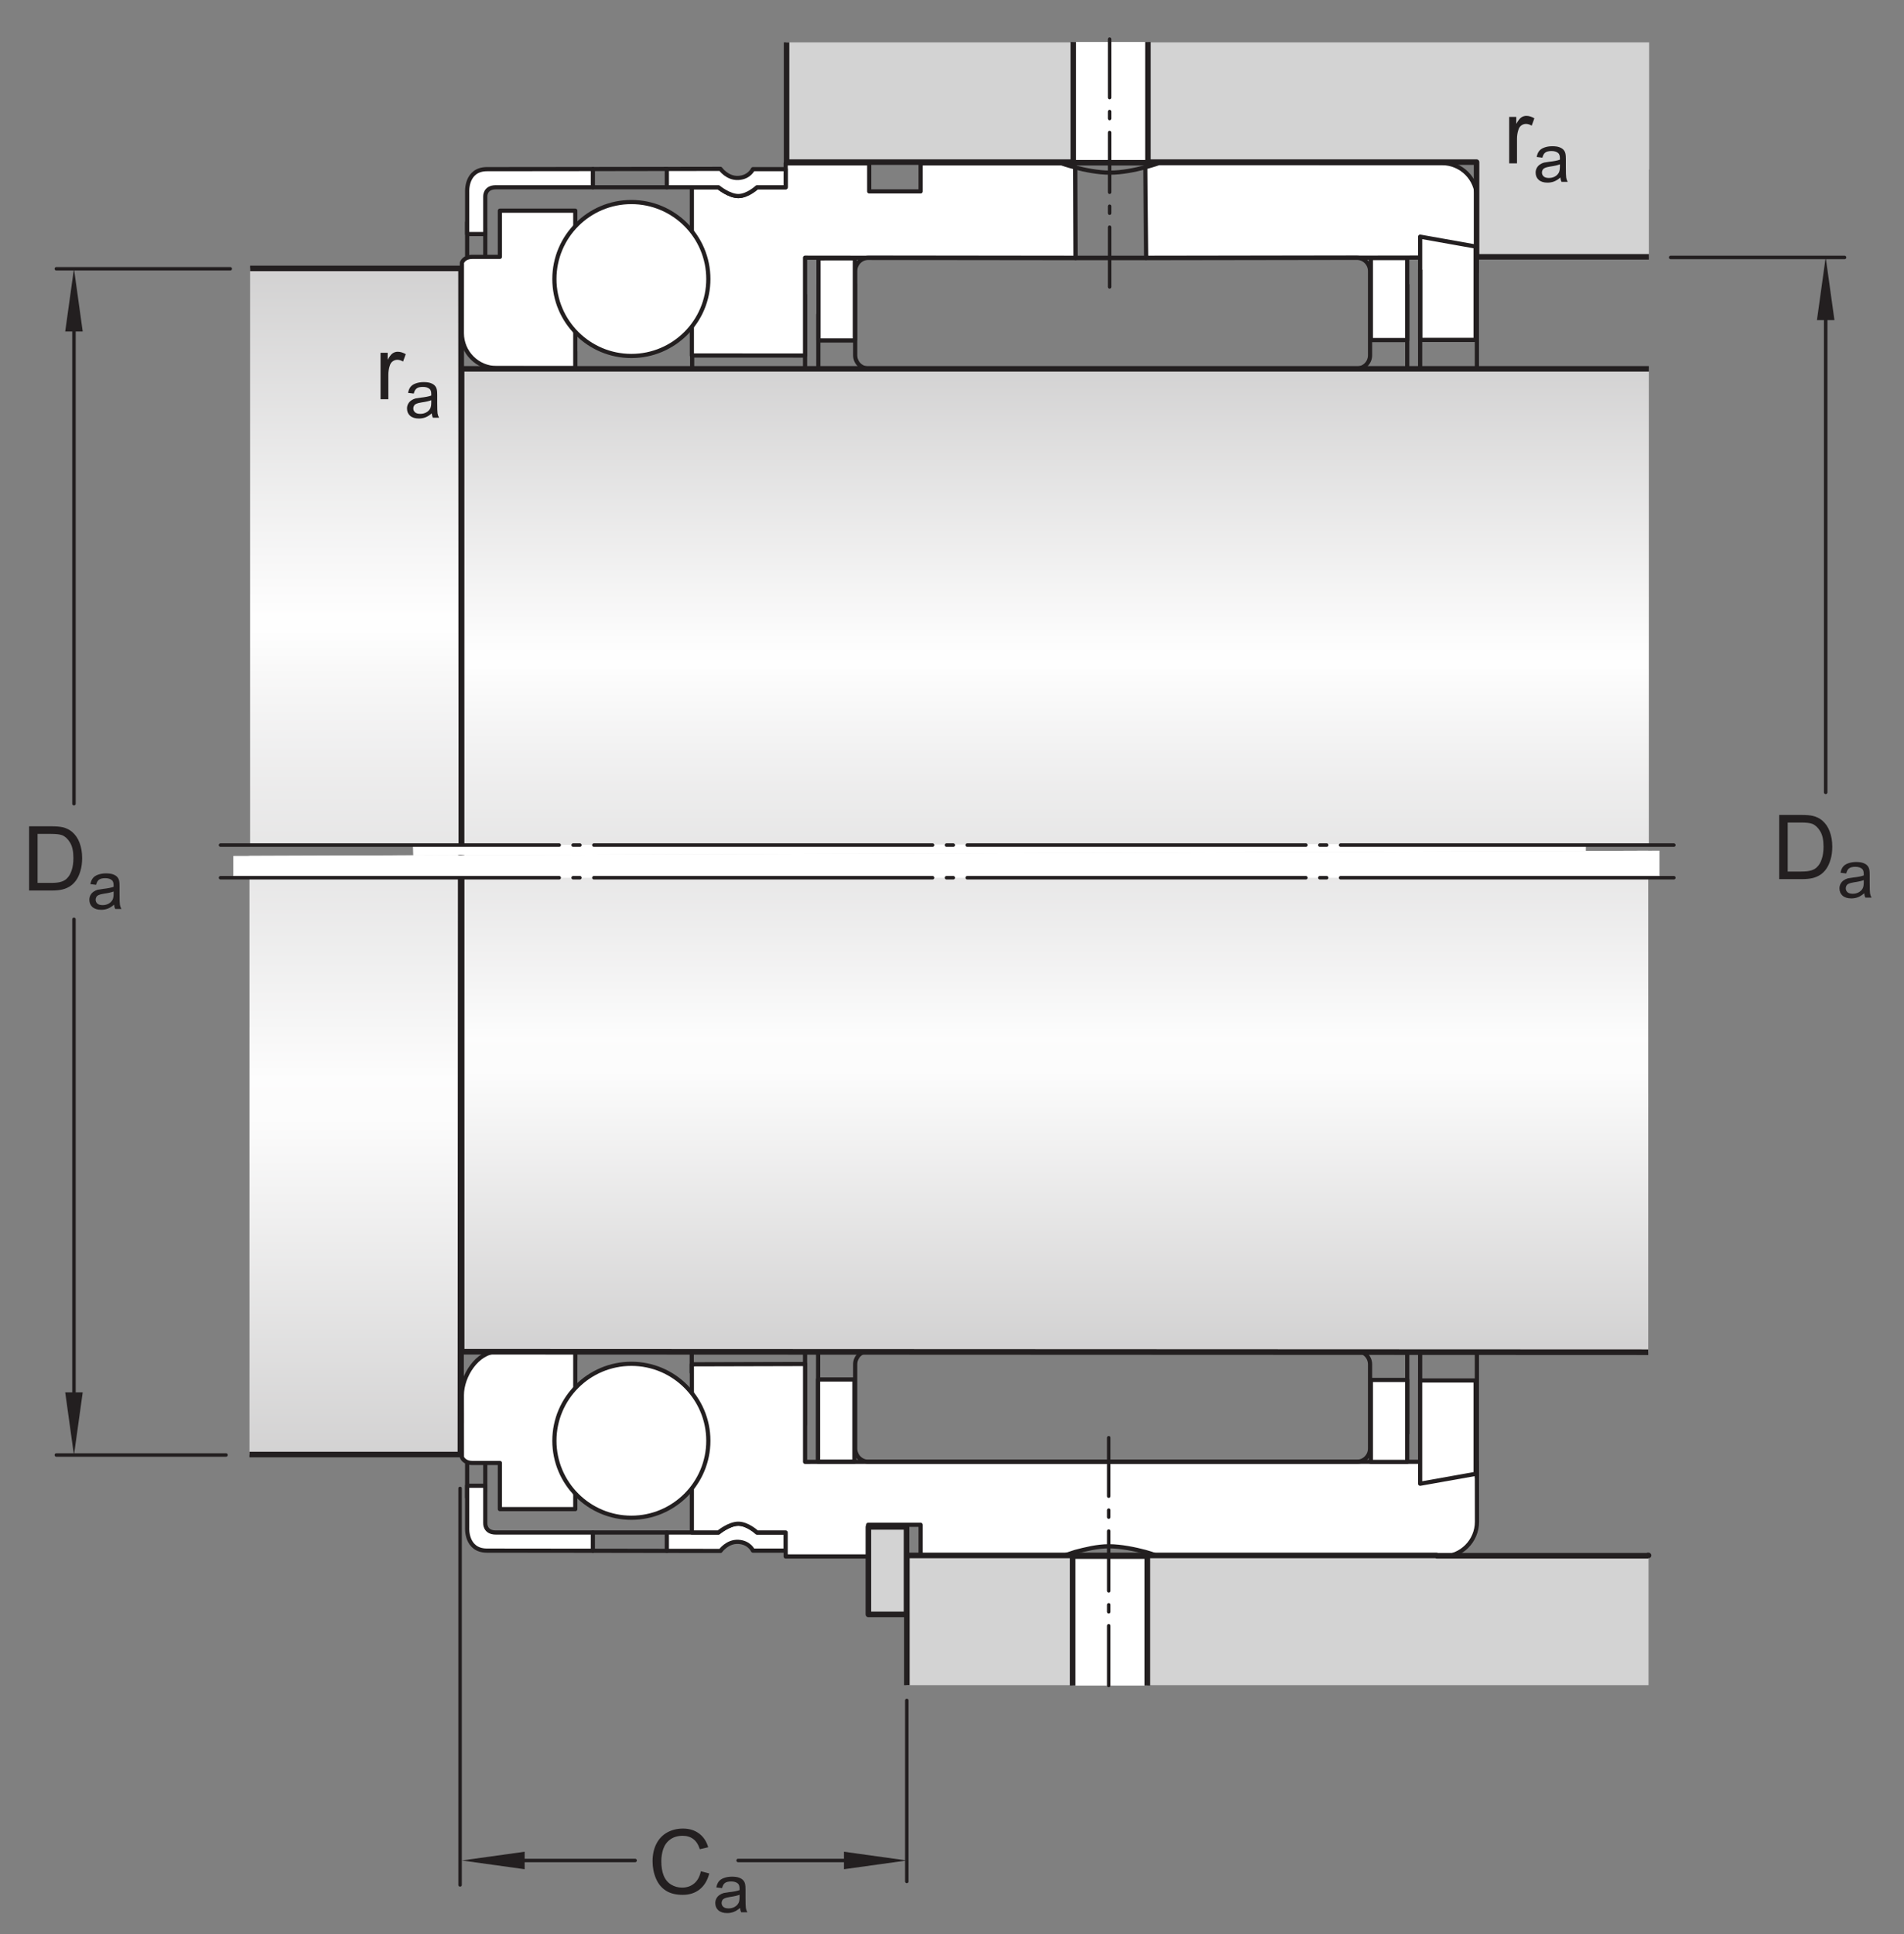 <?xml version="1.0" encoding="UTF-8"?>
<svg xmlns="http://www.w3.org/2000/svg" xmlns:xlink="http://www.w3.org/1999/xlink" width="255pt" height="259pt" viewBox="0 0 255 259" version="1.1">
<rect x="0" y="0" width="255" height="259" fill="#808080" stroke="none"/>
<defs>
<g>
<symbol overflow="visible" id="glyph0-0">
<path style="stroke:none;" d="M 1.5 0 L 1.5 -7.5 L 7.5 -7.5 L 7.5 0 Z M 1.688 -0.188 L 7.312 -0.188 L 7.312 -7.312 L 1.688 -7.312 Z M 1.688 -0.188 "/>
</symbol>
<symbol overflow="visible" id="glyph0-1">
<path style="stroke:none;" d="M 7.062 -3.016 L 8.188 -2.719 C 7.945 -1.789 7.52 -1.082 6.906 -0.594 C 6.289 -0.102 5.535 0.141 4.641 0.141 C 3.711 0.141 2.957 -0.047 2.375 -0.422 C 1.789 -0.797 1.348 -1.336 1.047 -2.047 C 0.742 -2.766 0.594 -3.535 0.594 -4.359 C 0.594 -5.254 0.766 -6.035 1.109 -6.703 C 1.453 -7.367 1.938 -7.875 2.562 -8.219 C 3.195 -8.562 3.895 -8.734 4.656 -8.734 C 5.508 -8.734 6.227 -8.516 6.812 -8.078 C 7.406 -7.641 7.816 -7.023 8.047 -6.234 L 6.922 -5.969 C 6.723 -6.594 6.43 -7.047 6.047 -7.328 C 5.672 -7.617 5.195 -7.766 4.625 -7.766 C 3.969 -7.766 3.414 -7.602 2.969 -7.281 C 2.531 -6.969 2.219 -6.547 2.031 -6.016 C 1.852 -5.484 1.766 -4.93 1.766 -4.359 C 1.766 -3.629 1.867 -2.992 2.078 -2.453 C 2.297 -1.91 2.629 -1.504 3.078 -1.234 C 3.523 -0.961 4.016 -0.828 4.547 -0.828 C 5.18 -0.828 5.719 -1.008 6.156 -1.375 C 6.602 -1.738 6.906 -2.285 7.062 -3.016 Z M 7.062 -3.016 "/>
</symbol>
<symbol overflow="visible" id="glyph0-2">
<path style="stroke:none;" d="M 0.922 0 L 0.922 -8.594 L 3.891 -8.594 C 4.555 -8.594 5.066 -8.551 5.422 -8.469 C 5.91 -8.352 6.328 -8.148 6.672 -7.859 C 7.129 -7.473 7.469 -6.977 7.688 -6.375 C 7.914 -5.781 8.031 -5.102 8.031 -4.344 C 8.031 -3.688 7.953 -3.109 7.797 -2.609 C 7.648 -2.109 7.457 -1.691 7.219 -1.359 C 6.977 -1.023 6.711 -0.766 6.422 -0.578 C 6.141 -0.391 5.801 -0.242 5.406 -0.141 C 5.008 -0.047 4.551 0 4.031 0 Z M 2.062 -1.016 L 3.891 -1.016 C 4.461 -1.016 4.91 -1.066 5.234 -1.172 C 5.555 -1.273 5.812 -1.426 6 -1.625 C 6.27 -1.883 6.477 -2.242 6.625 -2.703 C 6.781 -3.16 6.859 -3.711 6.859 -4.359 C 6.859 -5.254 6.707 -5.941 6.406 -6.422 C 6.113 -6.91 5.758 -7.238 5.344 -7.406 C 5.031 -7.52 4.539 -7.578 3.875 -7.578 L 2.062 -7.578 Z M 2.062 -1.016 "/>
</symbol>
<symbol overflow="visible" id="glyph0-3">
<path style="stroke:none;" d="M 0.781 0 L 0.781 -6.219 L 1.734 -6.219 L 1.734 -5.281 C 1.973 -5.719 2.191 -6.004 2.391 -6.141 C 2.598 -6.285 2.828 -6.359 3.078 -6.359 C 3.43 -6.359 3.789 -6.25 4.156 -6.031 L 3.797 -5.047 C 3.535 -5.203 3.281 -5.281 3.031 -5.281 C 2.789 -5.281 2.578 -5.207 2.391 -5.062 C 2.211 -4.926 2.086 -4.734 2.016 -4.484 C 1.891 -4.109 1.828 -3.703 1.828 -3.266 L 1.828 0 Z M 0.781 0 "/>
</symbol>
<symbol overflow="visible" id="glyph1-0">
<path style="stroke:none;" d="M 1.125 0 L 1.125 -5.625 L 5.625 -5.625 L 5.625 0 Z M 1.266 -0.141 L 5.484 -0.141 L 5.484 -5.484 L 1.266 -5.484 Z M 1.266 -0.141 "/>
</symbol>
<symbol overflow="visible" id="glyph1-1">
<path style="stroke:none;" d="M 3.641 -0.578 C 3.348 -0.328 3.066 -0.148 2.797 -0.047 C 2.523 0.055 2.234 0.109 1.922 0.109 C 1.41 0.109 1.016 -0.016 0.734 -0.266 C 0.461 -0.516 0.328 -0.836 0.328 -1.234 C 0.328 -1.461 0.379 -1.672 0.484 -1.859 C 0.586 -2.047 0.723 -2.195 0.891 -2.312 C 1.055 -2.426 1.242 -2.516 1.453 -2.578 C 1.609 -2.609 1.844 -2.645 2.156 -2.688 C 2.801 -2.758 3.273 -2.852 3.578 -2.969 C 3.578 -3.07 3.578 -3.141 3.578 -3.172 C 3.578 -3.492 3.504 -3.719 3.359 -3.844 C 3.148 -4.031 2.848 -4.125 2.453 -4.125 C 2.078 -4.125 1.801 -4.055 1.625 -3.922 C 1.445 -3.797 1.316 -3.566 1.234 -3.234 L 0.469 -3.328 C 0.531 -3.66 0.641 -3.926 0.797 -4.125 C 0.961 -4.332 1.195 -4.488 1.5 -4.594 C 1.812 -4.707 2.164 -4.766 2.562 -4.766 C 2.969 -4.766 3.289 -4.719 3.531 -4.625 C 3.781 -4.531 3.961 -4.41 4.078 -4.266 C 4.203 -4.129 4.285 -3.953 4.328 -3.734 C 4.359 -3.598 4.375 -3.359 4.375 -3.016 L 4.375 -1.953 C 4.375 -1.223 4.391 -0.758 4.422 -0.562 C 4.453 -0.363 4.52 -0.176 4.625 0 L 3.797 0 C 3.711 -0.164 3.66 -0.359 3.641 -0.578 Z M 3.578 -2.344 C 3.285 -2.227 2.852 -2.129 2.281 -2.047 C 1.957 -1.992 1.727 -1.938 1.594 -1.875 C 1.457 -1.82 1.352 -1.738 1.281 -1.625 C 1.207 -1.508 1.172 -1.383 1.172 -1.25 C 1.172 -1.039 1.25 -0.863 1.406 -0.719 C 1.562 -0.582 1.797 -0.516 2.109 -0.516 C 2.41 -0.516 2.68 -0.582 2.922 -0.719 C 3.16 -0.852 3.336 -1.035 3.453 -1.266 C 3.535 -1.441 3.578 -1.703 3.578 -2.047 Z M 3.578 -2.344 "/>
</symbol>
</g>
<clipPath id="clip1">
  <path d="M 61 114 L 63 114 L 63 191 L 61 191 Z M 61 114 "/>
</clipPath>
<clipPath id="clip2">
  <path d="M 23.082 114.648 L 23.082 259 L 230.41 259 L 230.41 113.883 Z M 23.082 114.648 "/>
</clipPath>
<clipPath id="clip3">
  <path d="M 61 113 L 63 113 L 63 116 L 61 116 Z M 61 113 "/>
</clipPath>
<clipPath id="clip4">
  <path d="M 23.082 114.648 L 23.082 259 L 230.41 259 L 230.41 113.883 Z M 23.082 114.648 "/>
</clipPath>
<clipPath id="clip5">
  <path d="M 121 208 L 221 208 L 221 226 L 121 226 Z M 121 208 "/>
</clipPath>
<clipPath id="clip6">
  <path d="M 23.082 114.648 L 23.082 259 L 230.41 259 L 230.41 113.883 Z M 23.082 114.648 "/>
</clipPath>
<clipPath id="clip7">
  <path d="M 220 207 L 222 207 L 222 209 L 220 209 Z M 220 207 "/>
</clipPath>
<clipPath id="clip8">
  <path d="M 23.082 114.648 L 23.082 259 L 230.41 259 L 230.41 113.883 Z M 23.082 114.648 "/>
</clipPath>
<clipPath id="clip9">
  <path d="M 121 207 L 222 207 L 222 227 L 121 227 Z M 121 207 "/>
</clipPath>
<clipPath id="clip10">
  <path d="M 23.082 114.648 L 23.082 259 L 230.41 259 L 230.41 113.883 Z M 23.082 114.648 "/>
</clipPath>
<clipPath id="clip11">
  <path d="M 33 114 L 62 114 L 62 195 L 33 195 Z M 33 114 "/>
</clipPath>
<clipPath id="clip12">
  <path d="M 33.414 114.609 L 33.414 194.773 L 61.66 194.773 L 61.703 114.504 Z M 33.414 114.609 "/>
</clipPath>
<clipPath id="clip13">
  <path d="M 33.414 114.609 L 33.414 194.773 L 61.66 194.773 L 61.703 114.504 Z M 33.414 114.609 "/>
</clipPath>
<linearGradient id="linear0" gradientUnits="userSpaceOnUse" x1="-0" y1="0" x2="0.502" y2="0" gradientTransform="matrix(0,-159.844,-159.844,0,47.579,194.773)">
<stop offset="0" style="stop-color:rgb(82.745%,82.431%,82.509%);stop-opacity:1;"/>
<stop offset="0.008" style="stop-color:rgb(82.858%,82.547%,82.625%);stop-opacity:1;"/>
<stop offset="0.016" style="stop-color:rgb(83.086%,82.777%,82.854%);stop-opacity:1;"/>
<stop offset="0.023" style="stop-color:rgb(83.31%,83.006%,83.083%);stop-opacity:1;"/>
<stop offset="0.031" style="stop-color:rgb(83.537%,83.237%,83.311%);stop-opacity:1;"/>
<stop offset="0.039" style="stop-color:rgb(83.762%,83.466%,83.54%);stop-opacity:1;"/>
<stop offset="0.047" style="stop-color:rgb(83.987%,83.696%,83.768%);stop-opacity:1;"/>
<stop offset="0.055" style="stop-color:rgb(84.213%,83.926%,83.997%);stop-opacity:1;"/>
<stop offset="0.062" style="stop-color:rgb(84.439%,84.155%,84.225%);stop-opacity:1;"/>
<stop offset="0.07" style="stop-color:rgb(84.665%,84.386%,84.454%);stop-opacity:1;"/>
<stop offset="0.078" style="stop-color:rgb(84.889%,84.615%,84.683%);stop-opacity:1;"/>
<stop offset="0.086" style="stop-color:rgb(85.115%,84.843%,84.912%);stop-opacity:1;"/>
<stop offset="0.094" style="stop-color:rgb(85.341%,85.075%,85.141%);stop-opacity:1;"/>
<stop offset="0.102" style="stop-color:rgb(85.567%,85.304%,85.368%);stop-opacity:1;"/>
<stop offset="0.109" style="stop-color:rgb(85.793%,85.535%,85.599%);stop-opacity:1;"/>
<stop offset="0.117" style="stop-color:rgb(86.018%,85.764%,85.826%);stop-opacity:1;"/>
<stop offset="0.125" style="stop-color:rgb(86.243%,85.992%,86.055%);stop-opacity:1;"/>
<stop offset="0.133" style="stop-color:rgb(86.47%,86.223%,86.284%);stop-opacity:1;"/>
<stop offset="0.141" style="stop-color:rgb(86.694%,86.453%,86.513%);stop-opacity:1;"/>
<stop offset="0.148" style="stop-color:rgb(86.922%,86.684%,86.742%);stop-opacity:1;"/>
<stop offset="0.156" style="stop-color:rgb(87.146%,86.913%,86.971%);stop-opacity:1;"/>
<stop offset="0.164" style="stop-color:rgb(87.372%,87.141%,87.198%);stop-opacity:1;"/>
<stop offset="0.172" style="stop-color:rgb(87.598%,87.372%,87.428%);stop-opacity:1;"/>
<stop offset="0.18" style="stop-color:rgb(87.823%,87.601%,87.656%);stop-opacity:1;"/>
<stop offset="0.188" style="stop-color:rgb(88.049%,87.831%,87.886%);stop-opacity:1;"/>
<stop offset="0.195" style="stop-color:rgb(88.274%,88.062%,88.113%);stop-opacity:1;"/>
<stop offset="0.203" style="stop-color:rgb(88.499%,88.29%,88.342%);stop-opacity:1;"/>
<stop offset="0.211" style="stop-color:rgb(88.725%,88.521%,88.571%);stop-opacity:1;"/>
<stop offset="0.219" style="stop-color:rgb(88.951%,88.75%,88.8%);stop-opacity:1;"/>
<stop offset="0.227" style="stop-color:rgb(89.177%,88.98%,89.029%);stop-opacity:1;"/>
<stop offset="0.234" style="stop-color:rgb(89.403%,89.209%,89.258%);stop-opacity:1;"/>
<stop offset="0.242" style="stop-color:rgb(89.627%,89.439%,89.485%);stop-opacity:1;"/>
<stop offset="0.25" style="stop-color:rgb(89.854%,89.67%,89.716%);stop-opacity:1;"/>
<stop offset="0.258" style="stop-color:rgb(90.079%,89.899%,89.943%);stop-opacity:1;"/>
<stop offset="0.266" style="stop-color:rgb(90.306%,90.129%,90.173%);stop-opacity:1;"/>
<stop offset="0.273" style="stop-color:rgb(90.53%,90.358%,90.401%);stop-opacity:1;"/>
<stop offset="0.281" style="stop-color:rgb(90.756%,90.587%,90.63%);stop-opacity:1;"/>
<stop offset="0.289" style="stop-color:rgb(90.982%,90.817%,90.858%);stop-opacity:1;"/>
<stop offset="0.297" style="stop-color:rgb(91.208%,91.048%,91.087%);stop-opacity:1;"/>
<stop offset="0.305" style="stop-color:rgb(91.434%,91.278%,91.316%);stop-opacity:1;"/>
<stop offset="0.312" style="stop-color:rgb(91.658%,91.507%,91.545%);stop-opacity:1;"/>
<stop offset="0.32" style="stop-color:rgb(91.885%,91.737%,91.774%);stop-opacity:1;"/>
<stop offset="0.328" style="stop-color:rgb(92.11%,91.966%,92.003%);stop-opacity:1;"/>
<stop offset="0.336" style="stop-color:rgb(92.336%,92.195%,92.23%);stop-opacity:1;"/>
<stop offset="0.344" style="stop-color:rgb(92.561%,92.427%,92.461%);stop-opacity:1;"/>
<stop offset="0.352" style="stop-color:rgb(92.787%,92.656%,92.688%);stop-opacity:1;"/>
<stop offset="0.359" style="stop-color:rgb(93.013%,92.886%,92.918%);stop-opacity:1;"/>
<stop offset="0.367" style="stop-color:rgb(93.239%,93.115%,93.146%);stop-opacity:1;"/>
<stop offset="0.375" style="stop-color:rgb(93.463%,93.344%,93.375%);stop-opacity:1;"/>
<stop offset="0.383" style="stop-color:rgb(93.69%,93.575%,93.604%);stop-opacity:1;"/>
<stop offset="0.391" style="stop-color:rgb(93.915%,93.805%,93.832%);stop-opacity:1;"/>
<stop offset="0.398" style="stop-color:rgb(94.141%,94.035%,94.061%);stop-opacity:1;"/>
<stop offset="0.406" style="stop-color:rgb(94.366%,94.264%,94.29%);stop-opacity:1;"/>
<stop offset="0.414" style="stop-color:rgb(94.592%,94.493%,94.518%);stop-opacity:1;"/>
<stop offset="0.422" style="stop-color:rgb(94.818%,94.724%,94.746%);stop-opacity:1;"/>
<stop offset="0.43" style="stop-color:rgb(95.042%,94.952%,94.975%);stop-opacity:1;"/>
<stop offset="0.438" style="stop-color:rgb(95.27%,95.183%,95.204%);stop-opacity:1;"/>
<stop offset="0.445" style="stop-color:rgb(95.494%,95.413%,95.433%);stop-opacity:1;"/>
<stop offset="0.453" style="stop-color:rgb(95.72%,95.642%,95.662%);stop-opacity:1;"/>
<stop offset="0.461" style="stop-color:rgb(95.946%,95.872%,95.891%);stop-opacity:1;"/>
<stop offset="0.469" style="stop-color:rgb(96.172%,96.101%,96.118%);stop-opacity:1;"/>
<stop offset="0.477" style="stop-color:rgb(96.397%,96.332%,96.349%);stop-opacity:1;"/>
<stop offset="0.484" style="stop-color:rgb(96.623%,96.561%,96.576%);stop-opacity:1;"/>
<stop offset="0.492" style="stop-color:rgb(96.848%,96.791%,96.805%);stop-opacity:1;"/>
<stop offset="0.5" style="stop-color:rgb(97.075%,97.021%,97.034%);stop-opacity:1;"/>
<stop offset="0.508" style="stop-color:rgb(97.299%,97.25%,97.263%);stop-opacity:1;"/>
<stop offset="0.516" style="stop-color:rgb(97.525%,97.481%,97.491%);stop-opacity:1;"/>
<stop offset="0.523" style="stop-color:rgb(97.751%,97.71%,97.72%);stop-opacity:1;"/>
<stop offset="0.531" style="stop-color:rgb(97.977%,97.939%,97.948%);stop-opacity:1;"/>
<stop offset="0.539" style="stop-color:rgb(98.203%,98.169%,98.178%);stop-opacity:1;"/>
<stop offset="0.547" style="stop-color:rgb(98.427%,98.399%,98.405%);stop-opacity:1;"/>
<stop offset="0.555" style="stop-color:rgb(98.654%,98.63%,98.636%);stop-opacity:1;"/>
<stop offset="0.562" style="stop-color:rgb(98.878%,98.859%,98.863%);stop-opacity:1;"/>
<stop offset="0.625" style="stop-color:rgb(99.071%,99.054%,99.059%);stop-opacity:1;"/>
<stop offset="0.633" style="stop-color:rgb(99.033%,99.016%,99.02%);stop-opacity:1;"/>
<stop offset="0.641" style="stop-color:rgb(98.799%,98.776%,98.782%);stop-opacity:1;"/>
<stop offset="0.648" style="stop-color:rgb(98.566%,98.54%,98.546%);stop-opacity:1;"/>
<stop offset="0.656" style="stop-color:rgb(98.334%,98.303%,98.311%);stop-opacity:1;"/>
<stop offset="0.664" style="stop-color:rgb(98.106%,98.071%,98.08%);stop-opacity:1;"/>
<stop offset="0.672" style="stop-color:rgb(97.881%,97.841%,97.852%);stop-opacity:1;"/>
<stop offset="0.68" style="stop-color:rgb(97.655%,97.612%,97.623%);stop-opacity:1;"/>
<stop offset="0.688" style="stop-color:rgb(97.432%,97.386%,97.397%);stop-opacity:1;"/>
<stop offset="0.695" style="stop-color:rgb(97.211%,97.16%,97.173%);stop-opacity:1;"/>
<stop offset="0.703" style="stop-color:rgb(96.992%,96.938%,96.951%);stop-opacity:1;"/>
<stop offset="0.711" style="stop-color:rgb(96.777%,96.718%,96.733%);stop-opacity:1;"/>
<stop offset="0.719" style="stop-color:rgb(96.562%,96.5%,96.515%);stop-opacity:1;"/>
<stop offset="0.727" style="stop-color:rgb(96.349%,96.283%,96.3%);stop-opacity:1;"/>
<stop offset="0.734" style="stop-color:rgb(96.138%,96.068%,96.086%);stop-opacity:1;"/>
<stop offset="0.742" style="stop-color:rgb(95.93%,95.856%,95.874%);stop-opacity:1;"/>
<stop offset="0.75" style="stop-color:rgb(95.723%,95.645%,95.665%);stop-opacity:1;"/>
<stop offset="0.758" style="stop-color:rgb(95.52%,95.438%,95.459%);stop-opacity:1;"/>
<stop offset="0.766" style="stop-color:rgb(95.317%,95.232%,95.253%);stop-opacity:1;"/>
<stop offset="0.773" style="stop-color:rgb(95.116%,95.027%,95.049%);stop-opacity:1;"/>
<stop offset="0.781" style="stop-color:rgb(94.917%,94.824%,94.847%);stop-opacity:1;"/>
<stop offset="0.789" style="stop-color:rgb(94.72%,94.624%,94.649%);stop-opacity:1;"/>
<stop offset="0.797" style="stop-color:rgb(94.525%,94.426%,94.45%);stop-opacity:1;"/>
<stop offset="0.805" style="stop-color:rgb(94.333%,94.229%,94.255%);stop-opacity:1;"/>
<stop offset="0.812" style="stop-color:rgb(94.141%,94.035%,94.061%);stop-opacity:1;"/>
<stop offset="0.82" style="stop-color:rgb(93.951%,93.842%,93.869%);stop-opacity:1;"/>
<stop offset="0.828" style="stop-color:rgb(93.765%,93.651%,93.68%);stop-opacity:1;"/>
<stop offset="0.836" style="stop-color:rgb(93.579%,93.463%,93.492%);stop-opacity:1;"/>
<stop offset="0.844" style="stop-color:rgb(93.396%,93.275%,93.306%);stop-opacity:1;"/>
<stop offset="0.852" style="stop-color:rgb(93.214%,93.091%,93.121%);stop-opacity:1;"/>
<stop offset="0.859" style="stop-color:rgb(93.034%,92.908%,92.94%);stop-opacity:1;"/>
<stop offset="0.867" style="stop-color:rgb(92.856%,92.726%,92.758%);stop-opacity:1;"/>
<stop offset="0.875" style="stop-color:rgb(92.682%,92.548%,92.581%);stop-opacity:1;"/>
<stop offset="0.883" style="stop-color:rgb(92.506%,92.371%,92.404%);stop-opacity:1;"/>
<stop offset="0.891" style="stop-color:rgb(92.334%,92.195%,92.229%);stop-opacity:1;"/>
<stop offset="0.906" style="stop-color:rgb(92.079%,91.936%,91.972%);stop-opacity:1;"/>
<stop offset="0.922" style="stop-color:rgb(91.747%,91.597%,91.634%);stop-opacity:1;"/>
<stop offset="0.938" style="stop-color:rgb(91.422%,91.266%,91.304%);stop-opacity:1;"/>
<stop offset="0.953" style="stop-color:rgb(91.103%,90.939%,90.981%);stop-opacity:1;"/>
<stop offset="0.969" style="stop-color:rgb(90.79%,90.622%,90.663%);stop-opacity:1;"/>
<stop offset="0.984" style="stop-color:rgb(90.486%,90.312%,90.355%);stop-opacity:1;"/>
<stop offset="1" style="stop-color:rgb(90.189%,90.01%,90.054%);stop-opacity:1;"/>
</linearGradient>
<clipPath id="clip14">
  <path d="M 33 113 L 63 113 L 63 196 L 33 196 Z M 33 113 "/>
</clipPath>
<clipPath id="clip15">
  <path d="M 23.082 114.648 L 23.082 259 L 230.41 259 L 230.41 113.883 Z M 23.082 114.648 "/>
</clipPath>
<clipPath id="clip16">
  <path d="M 61 113 L 221 113 L 221 182 L 61 182 Z M 61 113 "/>
</clipPath>
<clipPath id="clip17">
  <path d="M 61.828 114.504 L 61.828 181.008 L 220.746 181.074 L 220.746 113.918 Z M 61.828 114.504 "/>
</clipPath>
<clipPath id="clip18">
  <path d="M 61.828 114.504 L 61.828 181.008 L 220.746 181.074 L 220.746 113.918 Z M 61.828 114.504 "/>
</clipPath>
<linearGradient id="linear1" gradientUnits="userSpaceOnUse" x1="-0.004" y1="0" x2="0.505" y2="0" gradientTransform="matrix(0,-131.927,-131.927,0,141.287,180.531)">
<stop offset="0" style="stop-color:rgb(82.745%,82.431%,82.509%);stop-opacity:1;"/>
<stop offset="0.016" style="stop-color:rgb(82.857%,82.544%,82.622%);stop-opacity:1;"/>
<stop offset="0.023" style="stop-color:rgb(83.081%,82.773%,82.849%);stop-opacity:1;"/>
<stop offset="0.031" style="stop-color:rgb(83.31%,83.006%,83.083%);stop-opacity:1;"/>
<stop offset="0.039" style="stop-color:rgb(83.537%,83.238%,83.313%);stop-opacity:1;"/>
<stop offset="0.047" style="stop-color:rgb(83.768%,83.472%,83.545%);stop-opacity:1;"/>
<stop offset="0.055" style="stop-color:rgb(83.997%,83.705%,83.777%);stop-opacity:1;"/>
<stop offset="0.062" style="stop-color:rgb(84.225%,83.939%,84.009%);stop-opacity:1;"/>
<stop offset="0.07" style="stop-color:rgb(84.453%,84.171%,84.241%);stop-opacity:1;"/>
<stop offset="0.078" style="stop-color:rgb(84.682%,84.402%,84.473%);stop-opacity:1;"/>
<stop offset="0.086" style="stop-color:rgb(84.911%,84.636%,84.705%);stop-opacity:1;"/>
<stop offset="0.094" style="stop-color:rgb(85.139%,84.869%,84.937%);stop-opacity:1;"/>
<stop offset="0.102" style="stop-color:rgb(85.368%,85.101%,85.167%);stop-opacity:1;"/>
<stop offset="0.109" style="stop-color:rgb(85.597%,85.335%,85.4%);stop-opacity:1;"/>
<stop offset="0.117" style="stop-color:rgb(85.826%,85.568%,85.632%);stop-opacity:1;"/>
<stop offset="0.125" style="stop-color:rgb(86.055%,85.802%,85.864%);stop-opacity:1;"/>
<stop offset="0.133" style="stop-color:rgb(86.282%,86.034%,86.095%);stop-opacity:1;"/>
<stop offset="0.141" style="stop-color:rgb(86.511%,86.266%,86.327%);stop-opacity:1;"/>
<stop offset="0.148" style="stop-color:rgb(86.74%,86.499%,86.56%);stop-opacity:1;"/>
<stop offset="0.156" style="stop-color:rgb(86.969%,86.732%,86.792%);stop-opacity:1;"/>
<stop offset="0.164" style="stop-color:rgb(87.198%,86.964%,87.022%);stop-opacity:1;"/>
<stop offset="0.172" style="stop-color:rgb(87.427%,87.198%,87.254%);stop-opacity:1;"/>
<stop offset="0.18" style="stop-color:rgb(87.656%,87.431%,87.486%);stop-opacity:1;"/>
<stop offset="0.188" style="stop-color:rgb(87.885%,87.665%,87.718%);stop-opacity:1;"/>
<stop offset="0.195" style="stop-color:rgb(88.112%,87.897%,87.95%);stop-opacity:1;"/>
<stop offset="0.203" style="stop-color:rgb(88.341%,88.129%,88.182%);stop-opacity:1;"/>
<stop offset="0.211" style="stop-color:rgb(88.571%,88.362%,88.414%);stop-opacity:1;"/>
<stop offset="0.219" style="stop-color:rgb(88.8%,88.596%,88.646%);stop-opacity:1;"/>
<stop offset="0.227" style="stop-color:rgb(89.027%,88.828%,88.878%);stop-opacity:1;"/>
<stop offset="0.234" style="stop-color:rgb(89.256%,89.061%,89.11%);stop-opacity:1;"/>
<stop offset="0.242" style="stop-color:rgb(89.485%,89.294%,89.342%);stop-opacity:1;"/>
<stop offset="0.25" style="stop-color:rgb(89.714%,89.528%,89.574%);stop-opacity:1;"/>
<stop offset="0.258" style="stop-color:rgb(89.941%,89.76%,89.804%);stop-opacity:1;"/>
<stop offset="0.266" style="stop-color:rgb(90.172%,89.992%,90.036%);stop-opacity:1;"/>
<stop offset="0.273" style="stop-color:rgb(90.401%,90.225%,90.269%);stop-opacity:1;"/>
<stop offset="0.281" style="stop-color:rgb(90.63%,90.459%,90.501%);stop-opacity:1;"/>
<stop offset="0.289" style="stop-color:rgb(90.857%,90.691%,90.732%);stop-opacity:1;"/>
<stop offset="0.297" style="stop-color:rgb(91.086%,90.924%,90.964%);stop-opacity:1;"/>
<stop offset="0.305" style="stop-color:rgb(91.315%,91.158%,91.196%);stop-opacity:1;"/>
<stop offset="0.312" style="stop-color:rgb(91.544%,91.391%,91.429%);stop-opacity:1;"/>
<stop offset="0.32" style="stop-color:rgb(91.772%,91.623%,91.66%);stop-opacity:1;"/>
<stop offset="0.328" style="stop-color:rgb(92.001%,91.855%,91.891%);stop-opacity:1;"/>
<stop offset="0.336" style="stop-color:rgb(92.23%,92.088%,92.123%);stop-opacity:1;"/>
<stop offset="0.344" style="stop-color:rgb(92.459%,92.322%,92.355%);stop-opacity:1;"/>
<stop offset="0.352" style="stop-color:rgb(92.686%,92.554%,92.587%);stop-opacity:1;"/>
<stop offset="0.359" style="stop-color:rgb(92.915%,92.787%,92.819%);stop-opacity:1;"/>
<stop offset="0.367" style="stop-color:rgb(93.144%,93.021%,93.051%);stop-opacity:1;"/>
<stop offset="0.375" style="stop-color:rgb(93.375%,93.254%,93.283%);stop-opacity:1;"/>
<stop offset="0.383" style="stop-color:rgb(93.602%,93.484%,93.513%);stop-opacity:1;"/>
<stop offset="0.391" style="stop-color:rgb(93.831%,93.718%,93.747%);stop-opacity:1;"/>
<stop offset="0.398" style="stop-color:rgb(94.06%,93.951%,93.979%);stop-opacity:1;"/>
<stop offset="0.406" style="stop-color:rgb(94.289%,94.185%,94.211%);stop-opacity:1;"/>
<stop offset="0.414" style="stop-color:rgb(94.516%,94.417%,94.441%);stop-opacity:1;"/>
<stop offset="0.422" style="stop-color:rgb(94.745%,94.65%,94.673%);stop-opacity:1;"/>
<stop offset="0.43" style="stop-color:rgb(94.975%,94.884%,94.907%);stop-opacity:1;"/>
<stop offset="0.438" style="stop-color:rgb(95.204%,95.116%,95.139%);stop-opacity:1;"/>
<stop offset="0.445" style="stop-color:rgb(95.432%,95.348%,95.369%);stop-opacity:1;"/>
<stop offset="0.453" style="stop-color:rgb(95.66%,95.581%,95.601%);stop-opacity:1;"/>
<stop offset="0.461" style="stop-color:rgb(95.889%,95.815%,95.833%);stop-opacity:1;"/>
<stop offset="0.469" style="stop-color:rgb(96.118%,96.048%,96.065%);stop-opacity:1;"/>
<stop offset="0.477" style="stop-color:rgb(96.347%,96.28%,96.297%);stop-opacity:1;"/>
<stop offset="0.484" style="stop-color:rgb(96.576%,96.513%,96.529%);stop-opacity:1;"/>
<stop offset="0.492" style="stop-color:rgb(96.805%,96.747%,96.761%);stop-opacity:1;"/>
<stop offset="0.5" style="stop-color:rgb(97.034%,96.979%,96.992%);stop-opacity:1;"/>
<stop offset="0.508" style="stop-color:rgb(97.261%,97.211%,97.224%);stop-opacity:1;"/>
<stop offset="0.516" style="stop-color:rgb(97.49%,97.444%,97.456%);stop-opacity:1;"/>
<stop offset="0.523" style="stop-color:rgb(97.719%,97.678%,97.688%);stop-opacity:1;"/>
<stop offset="0.531" style="stop-color:rgb(97.948%,97.911%,97.92%);stop-opacity:1;"/>
<stop offset="0.539" style="stop-color:rgb(98.177%,98.143%,98.151%);stop-opacity:1;"/>
<stop offset="0.547" style="stop-color:rgb(98.405%,98.376%,98.383%);stop-opacity:1;"/>
<stop offset="0.555" style="stop-color:rgb(98.634%,98.61%,98.616%);stop-opacity:1;"/>
<stop offset="0.562" style="stop-color:rgb(98.863%,98.842%,98.848%);stop-opacity:1;"/>
<stop offset="0.625" style="stop-color:rgb(99.059%,99.04%,99.045%);stop-opacity:1;"/>
<stop offset="0.633" style="stop-color:rgb(99.022%,99.004%,99.008%);stop-opacity:1;"/>
<stop offset="0.641" style="stop-color:rgb(98.782%,98.761%,98.766%);stop-opacity:1;"/>
<stop offset="0.648" style="stop-color:rgb(98.547%,98.521%,98.528%);stop-opacity:1;"/>
<stop offset="0.656" style="stop-color:rgb(98.312%,98.282%,98.289%);stop-opacity:1;"/>
<stop offset="0.664" style="stop-color:rgb(98.082%,98.047%,98.055%);stop-opacity:1;"/>
<stop offset="0.672" style="stop-color:rgb(97.852%,97.813%,97.823%);stop-opacity:1;"/>
<stop offset="0.68" style="stop-color:rgb(97.624%,97.581%,97.592%);stop-opacity:1;"/>
<stop offset="0.688" style="stop-color:rgb(97.4%,97.353%,97.363%);stop-opacity:1;"/>
<stop offset="0.695" style="stop-color:rgb(97.176%,97.124%,97.137%);stop-opacity:1;"/>
<stop offset="0.703" style="stop-color:rgb(96.954%,96.899%,96.913%);stop-opacity:1;"/>
<stop offset="0.711" style="stop-color:rgb(96.736%,96.677%,96.692%);stop-opacity:1;"/>
<stop offset="0.719" style="stop-color:rgb(96.519%,96.455%,96.471%);stop-opacity:1;"/>
<stop offset="0.727" style="stop-color:rgb(96.304%,96.237%,96.254%);stop-opacity:1;"/>
<stop offset="0.734" style="stop-color:rgb(96.091%,96.021%,96.037%);stop-opacity:1;"/>
<stop offset="0.742" style="stop-color:rgb(95.879%,95.804%,95.822%);stop-opacity:1;"/>
<stop offset="0.75" style="stop-color:rgb(95.67%,95.59%,95.61%);stop-opacity:1;"/>
<stop offset="0.758" style="stop-color:rgb(95.464%,95.381%,95.401%);stop-opacity:1;"/>
<stop offset="0.766" style="stop-color:rgb(95.259%,95.172%,95.193%);stop-opacity:1;"/>
<stop offset="0.773" style="stop-color:rgb(95.056%,94.966%,94.989%);stop-opacity:1;"/>
<stop offset="0.781" style="stop-color:rgb(94.855%,94.762%,94.785%);stop-opacity:1;"/>
<stop offset="0.789" style="stop-color:rgb(94.656%,94.559%,94.583%);stop-opacity:1;"/>
<stop offset="0.797" style="stop-color:rgb(94.46%,94.359%,94.385%);stop-opacity:1;"/>
<stop offset="0.805" style="stop-color:rgb(94.264%,94.159%,94.185%);stop-opacity:1;"/>
<stop offset="0.812" style="stop-color:rgb(94.072%,93.964%,93.991%);stop-opacity:1;"/>
<stop offset="0.82" style="stop-color:rgb(93.881%,93.77%,93.797%);stop-opacity:1;"/>
<stop offset="0.828" style="stop-color:rgb(93.69%,93.576%,93.605%);stop-opacity:1;"/>
<stop offset="0.836" style="stop-color:rgb(93.504%,93.385%,93.416%);stop-opacity:1;"/>
<stop offset="0.844" style="stop-color:rgb(93.318%,93.198%,93.227%);stop-opacity:1;"/>
<stop offset="0.852" style="stop-color:rgb(93.135%,93.011%,93.042%);stop-opacity:1;"/>
<stop offset="0.859" style="stop-color:rgb(92.955%,92.827%,92.859%);stop-opacity:1;"/>
<stop offset="0.867" style="stop-color:rgb(92.775%,92.644%,92.676%);stop-opacity:1;"/>
<stop offset="0.875" style="stop-color:rgb(92.598%,92.462%,92.496%);stop-opacity:1;"/>
<stop offset="0.883" style="stop-color:rgb(92.422%,92.284%,92.319%);stop-opacity:1;"/>
<stop offset="0.891" style="stop-color:rgb(92.249%,92.107%,92.142%);stop-opacity:1;"/>
<stop offset="0.898" style="stop-color:rgb(92.078%,91.933%,91.969%);stop-opacity:1;"/>
<stop offset="0.906" style="stop-color:rgb(91.907%,91.76%,91.797%);stop-opacity:1;"/>
<stop offset="0.922" style="stop-color:rgb(91.656%,91.504%,91.542%);stop-opacity:1;"/>
<stop offset="0.938" style="stop-color:rgb(91.328%,91.17%,91.209%);stop-opacity:1;"/>
<stop offset="0.953" style="stop-color:rgb(91.006%,90.843%,90.884%);stop-opacity:1;"/>
<stop offset="0.969" style="stop-color:rgb(90.694%,90.524%,90.567%);stop-opacity:1;"/>
<stop offset="0.984" style="stop-color:rgb(90.387%,90.211%,90.256%);stop-opacity:1;"/>
<stop offset="1" style="stop-color:rgb(90.088%,89.908%,89.952%);stop-opacity:1;"/>
</linearGradient>
<clipPath id="clip19">
  <path d="M 61 113 L 222 113 L 222 182 L 61 182 Z M 61 113 "/>
</clipPath>
<clipPath id="clip20">
  <path d="M 23.082 114.648 L 23.082 259 L 230.41 259 L 230.41 113.883 Z M 23.082 114.648 "/>
</clipPath>
<clipPath id="clip21">
  <path d="M 143 208 L 154 208 L 154 226 L 143 226 Z M 143 208 "/>
</clipPath>
<clipPath id="clip22">
  <path d="M 23.082 114.648 L 23.082 259 L 230.41 259 L 230.41 113.883 Z M 23.082 114.648 "/>
</clipPath>
<clipPath id="clip23">
  <path d="M 143 207 L 155 207 L 155 227 L 143 227 Z M 143 207 "/>
</clipPath>
<clipPath id="clip24">
  <path d="M 23.082 114.648 L 23.082 259 L 230.41 259 L 230.41 113.883 Z M 23.082 114.648 "/>
</clipPath>
<clipPath id="clip25">
  <path d="M 148 192 L 149 192 L 149 226 L 148 226 Z M 148 192 "/>
</clipPath>
<clipPath id="clip26">
  <path d="M 23.082 114.648 L 23.082 259 L 230.41 259 L 230.41 113.883 Z M 23.082 114.648 "/>
</clipPath>
<clipPath id="clip27">
  <path d="M 116 204 L 122 204 L 122 217 L 116 217 Z M 116 204 "/>
</clipPath>
<clipPath id="clip28">
  <path d="M 23.082 114.648 L 23.082 259 L 230.41 259 L 230.41 113.883 Z M 23.082 114.648 "/>
</clipPath>
<clipPath id="clip29">
  <path d="M 115 204 L 122 204 L 122 217 L 115 217 Z M 115 204 "/>
</clipPath>
<clipPath id="clip30">
  <path d="M 23.082 114.648 L 23.082 259 L 230.41 259 L 230.41 113.883 Z M 23.082 114.648 "/>
</clipPath>
<clipPath id="clip31">
  <path d="M 98 248 L 116 248 L 116 250 L 98 250 Z M 98 248 "/>
</clipPath>
<clipPath id="clip32">
  <path d="M 23.082 114.648 L 23.082 259 L 230.41 259 L 230.41 113.883 Z M 23.082 114.648 "/>
</clipPath>
<clipPath id="clip33">
  <path d="M 68 248 L 86 248 L 86 250 L 68 250 Z M 68 248 "/>
</clipPath>
<clipPath id="clip34">
  <path d="M 23.082 114.648 L 23.082 259 L 230.41 259 L 230.41 113.883 Z M 23.082 114.648 "/>
</clipPath>
<clipPath id="clip35">
  <path d="M 61 247 L 71 247 L 71 251 L 61 251 Z M 61 247 "/>
</clipPath>
<clipPath id="clip36">
  <path d="M 23.082 114.648 L 23.082 259 L 230.41 259 L 230.41 113.883 Z M 23.082 114.648 "/>
</clipPath>
<clipPath id="clip37">
  <path d="M 113 247 L 122 247 L 122 251 L 113 251 Z M 113 247 "/>
</clipPath>
<clipPath id="clip38">
  <path d="M 23.082 114.648 L 23.082 259 L 230.41 259 L 230.41 113.883 Z M 23.082 114.648 "/>
</clipPath>
<clipPath id="clip39">
  <path d="M 61 199 L 62 199 L 62 253 L 61 253 Z M 61 199 "/>
</clipPath>
<clipPath id="clip40">
  <path d="M 23.082 114.648 L 23.082 259 L 230.41 259 L 230.41 113.883 Z M 23.082 114.648 "/>
</clipPath>
<clipPath id="clip41">
  <path d="M 121 227 L 122 227 L 122 253 L 121 253 Z M 121 227 "/>
</clipPath>
<clipPath id="clip42">
  <path d="M 23.082 114.648 L 23.082 259 L 230.41 259 L 230.41 113.883 Z M 23.082 114.648 "/>
</clipPath>
<clipPath id="clip43">
  <path d="M 87 244 L 95 244 L 95 254 L 87 254 Z M 87 244 "/>
</clipPath>
<clipPath id="clip44">
  <path d="M 23.082 114.648 L 23.082 259 L 230.41 259 L 230.41 113.883 Z M 23.082 114.648 "/>
</clipPath>
<clipPath id="clip45">
  <path d="M 95 251 L 101 251 L 101 257 L 95 257 Z M 95 251 "/>
</clipPath>
<clipPath id="clip46">
  <path d="M 23.082 114.648 L 23.082 259 L 230.41 259 L 230.41 113.883 Z M 23.082 114.648 "/>
</clipPath>
<clipPath id="clip47">
  <path d="M 31 113 L 223 113 L 223 118 L 31 118 Z M 31 113 "/>
</clipPath>
<clipPath id="clip48">
  <path d="M 23.082 114.648 L 23.082 259 L 230.41 259 L 230.41 113.883 Z M 23.082 114.648 "/>
</clipPath>
<clipPath id="clip49">
  <path d="M 29 117 L 225 117 L 225 118 L 29 118 Z M 29 117 "/>
</clipPath>
<clipPath id="clip50">
  <path d="M 23.082 114.648 L 23.082 259 L 230.41 259 L 230.41 113.883 Z M 23.082 114.648 "/>
</clipPath>
<clipPath id="clip51">
  <path d="M 105 5 L 221 5 L 221 35 L 105 35 Z M 105 5 "/>
</clipPath>
<clipPath id="clip52">
  <path d="M 23.082 0 L 23.082 113.168 L 233 112.996 L 232.289 0 Z M 23.082 0 "/>
</clipPath>
<clipPath id="clip53">
  <path d="M 104 5 L 222 5 L 222 35 L 104 35 Z M 104 5 "/>
</clipPath>
<clipPath id="clip54">
  <path d="M 23.082 0 L 23.082 113.168 L 233 112.996 L 232.289 0 Z M 23.082 0 "/>
</clipPath>
<clipPath id="clip55">
  <path d="M 33 35 L 62 35 L 62 114 L 33 114 Z M 33 35 "/>
</clipPath>
<clipPath id="clip56">
  <path d="M 33.492 35.941 L 33.492 113.156 L 61.781 113.137 L 61.742 35.941 Z M 33.492 35.941 "/>
</clipPath>
<clipPath id="clip57">
  <path d="M 33.492 35.941 L 33.492 113.156 L 61.781 113.137 L 61.742 35.941 Z M 33.492 35.941 "/>
</clipPath>
<linearGradient id="linear2" gradientUnits="userSpaceOnUse" x1="0" y1="0" x2="0.491" y2="0" gradientTransform="matrix(0,157.217,-157.217,0,47.66,35.942)">
<stop offset="0" style="stop-color:rgb(82.745%,82.431%,82.509%);stop-opacity:1;"/>
<stop offset="0.008" style="stop-color:rgb(82.857%,82.544%,82.622%);stop-opacity:1;"/>
<stop offset="0.016" style="stop-color:rgb(83.076%,82.77%,82.846%);stop-opacity:1;"/>
<stop offset="0.023" style="stop-color:rgb(83.298%,82.994%,83.07%);stop-opacity:1;"/>
<stop offset="0.031" style="stop-color:rgb(83.517%,83.218%,83.293%);stop-opacity:1;"/>
<stop offset="0.039" style="stop-color:rgb(83.739%,83.444%,83.517%);stop-opacity:1;"/>
<stop offset="0.047" style="stop-color:rgb(83.96%,83.669%,83.742%);stop-opacity:1;"/>
<stop offset="0.055" style="stop-color:rgb(84.18%,83.893%,83.965%);stop-opacity:1;"/>
<stop offset="0.062" style="stop-color:rgb(84.401%,84.117%,84.189%);stop-opacity:1;"/>
<stop offset="0.07" style="stop-color:rgb(84.622%,84.343%,84.412%);stop-opacity:1;"/>
<stop offset="0.078" style="stop-color:rgb(84.842%,84.567%,84.636%);stop-opacity:1;"/>
<stop offset="0.086" style="stop-color:rgb(85.063%,84.792%,84.859%);stop-opacity:1;"/>
<stop offset="0.094" style="stop-color:rgb(85.284%,85.017%,85.083%);stop-opacity:1;"/>
<stop offset="0.102" style="stop-color:rgb(85.504%,85.24%,85.306%);stop-opacity:1;"/>
<stop offset="0.109" style="stop-color:rgb(85.725%,85.466%,85.53%);stop-opacity:1;"/>
<stop offset="0.117" style="stop-color:rgb(85.945%,85.69%,85.753%);stop-opacity:1;"/>
<stop offset="0.125" style="stop-color:rgb(86.166%,85.915%,85.977%);stop-opacity:1;"/>
<stop offset="0.133" style="stop-color:rgb(86.388%,86.14%,86.201%);stop-opacity:1;"/>
<stop offset="0.141" style="stop-color:rgb(86.607%,86.365%,86.424%);stop-opacity:1;"/>
<stop offset="0.148" style="stop-color:rgb(86.829%,86.589%,86.649%);stop-opacity:1;"/>
<stop offset="0.156" style="stop-color:rgb(87.05%,86.815%,86.873%);stop-opacity:1;"/>
<stop offset="0.164" style="stop-color:rgb(87.27%,87.038%,87.096%);stop-opacity:1;"/>
<stop offset="0.172" style="stop-color:rgb(87.491%,87.263%,87.32%);stop-opacity:1;"/>
<stop offset="0.18" style="stop-color:rgb(87.712%,87.489%,87.544%);stop-opacity:1;"/>
<stop offset="0.188" style="stop-color:rgb(87.932%,87.712%,87.767%);stop-opacity:1;"/>
<stop offset="0.195" style="stop-color:rgb(88.153%,87.938%,87.991%);stop-opacity:1;"/>
<stop offset="0.203" style="stop-color:rgb(88.373%,88.161%,88.214%);stop-opacity:1;"/>
<stop offset="0.211" style="stop-color:rgb(88.594%,88.387%,88.438%);stop-opacity:1;"/>
<stop offset="0.219" style="stop-color:rgb(88.815%,88.612%,88.663%);stop-opacity:1;"/>
<stop offset="0.227" style="stop-color:rgb(89.035%,88.835%,88.885%);stop-opacity:1;"/>
<stop offset="0.234" style="stop-color:rgb(89.256%,89.061%,89.11%);stop-opacity:1;"/>
<stop offset="0.242" style="stop-color:rgb(89.478%,89.285%,89.334%);stop-opacity:1;"/>
<stop offset="0.25" style="stop-color:rgb(89.697%,89.51%,89.557%);stop-opacity:1;"/>
<stop offset="0.258" style="stop-color:rgb(89.919%,89.735%,89.781%);stop-opacity:1;"/>
<stop offset="0.266" style="stop-color:rgb(90.14%,89.96%,90.004%);stop-opacity:1;"/>
<stop offset="0.273" style="stop-color:rgb(90.359%,90.184%,90.228%);stop-opacity:1;"/>
<stop offset="0.281" style="stop-color:rgb(90.581%,90.41%,90.451%);stop-opacity:1;"/>
<stop offset="0.289" style="stop-color:rgb(90.802%,90.634%,90.675%);stop-opacity:1;"/>
<stop offset="0.297" style="stop-color:rgb(91.022%,90.858%,90.898%);stop-opacity:1;"/>
<stop offset="0.305" style="stop-color:rgb(91.243%,91.083%,91.122%);stop-opacity:1;"/>
<stop offset="0.312" style="stop-color:rgb(91.463%,91.307%,91.345%);stop-opacity:1;"/>
<stop offset="0.32" style="stop-color:rgb(91.684%,91.533%,91.57%);stop-opacity:1;"/>
<stop offset="0.328" style="stop-color:rgb(91.905%,91.757%,91.794%);stop-opacity:1;"/>
<stop offset="0.336" style="stop-color:rgb(92.125%,91.982%,92.017%);stop-opacity:1;"/>
<stop offset="0.344" style="stop-color:rgb(92.346%,92.206%,92.241%);stop-opacity:1;"/>
<stop offset="0.352" style="stop-color:rgb(92.567%,92.432%,92.465%);stop-opacity:1;"/>
<stop offset="0.359" style="stop-color:rgb(92.787%,92.656%,92.688%);stop-opacity:1;"/>
<stop offset="0.367" style="stop-color:rgb(93.008%,92.88%,92.912%);stop-opacity:1;"/>
<stop offset="0.375" style="stop-color:rgb(93.23%,93.106%,93.137%);stop-opacity:1;"/>
<stop offset="0.383" style="stop-color:rgb(93.449%,93.33%,93.359%);stop-opacity:1;"/>
<stop offset="0.391" style="stop-color:rgb(93.671%,93.555%,93.584%);stop-opacity:1;"/>
<stop offset="0.398" style="stop-color:rgb(93.89%,93.779%,93.806%);stop-opacity:1;"/>
<stop offset="0.406" style="stop-color:rgb(94.112%,94.003%,94.031%);stop-opacity:1;"/>
<stop offset="0.414" style="stop-color:rgb(94.333%,94.229%,94.255%);stop-opacity:1;"/>
<stop offset="0.422" style="stop-color:rgb(94.553%,94.453%,94.478%);stop-opacity:1;"/>
<stop offset="0.43" style="stop-color:rgb(94.774%,94.678%,94.702%);stop-opacity:1;"/>
<stop offset="0.438" style="stop-color:rgb(94.995%,94.904%,94.926%);stop-opacity:1;"/>
<stop offset="0.445" style="stop-color:rgb(95.215%,95.128%,95.149%);stop-opacity:1;"/>
<stop offset="0.453" style="stop-color:rgb(95.436%,95.352%,95.374%);stop-opacity:1;"/>
<stop offset="0.461" style="stop-color:rgb(95.656%,95.578%,95.598%);stop-opacity:1;"/>
<stop offset="0.469" style="stop-color:rgb(95.877%,95.801%,95.821%);stop-opacity:1;"/>
<stop offset="0.477" style="stop-color:rgb(96.097%,96.027%,96.043%);stop-opacity:1;"/>
<stop offset="0.484" style="stop-color:rgb(96.318%,96.251%,96.268%);stop-opacity:1;"/>
<stop offset="0.492" style="stop-color:rgb(96.538%,96.475%,96.49%);stop-opacity:1;"/>
<stop offset="0.5" style="stop-color:rgb(96.759%,96.701%,96.715%);stop-opacity:1;"/>
<stop offset="0.508" style="stop-color:rgb(96.979%,96.924%,96.938%);stop-opacity:1;"/>
<stop offset="0.516" style="stop-color:rgb(97.2%,97.15%,97.162%);stop-opacity:1;"/>
<stop offset="0.523" style="stop-color:rgb(97.421%,97.375%,97.386%);stop-opacity:1;"/>
<stop offset="0.531" style="stop-color:rgb(97.641%,97.598%,97.609%);stop-opacity:1;"/>
<stop offset="0.539" style="stop-color:rgb(97.862%,97.824%,97.833%);stop-opacity:1;"/>
<stop offset="0.547" style="stop-color:rgb(98.083%,98.048%,98.058%);stop-opacity:1;"/>
<stop offset="0.555" style="stop-color:rgb(98.303%,98.273%,98.28%);stop-opacity:1;"/>
<stop offset="0.562" style="stop-color:rgb(98.524%,98.499%,98.505%);stop-opacity:1;"/>
<stop offset="0.57" style="stop-color:rgb(98.746%,98.723%,98.729%);stop-opacity:1;"/>
<stop offset="0.578" style="stop-color:rgb(98.965%,98.947%,98.952%);stop-opacity:1;"/>
<stop offset="0.586" style="stop-color:rgb(99.187%,99.173%,99.176%);stop-opacity:1;"/>
<stop offset="0.594" style="stop-color:rgb(99.406%,99.396%,99.399%);stop-opacity:1;"/>
<stop offset="0.625" style="stop-color:rgb(99.544%,99.536%,99.538%);stop-opacity:1;"/>
<stop offset="0.633" style="stop-color:rgb(99.452%,99.443%,99.446%);stop-opacity:1;"/>
<stop offset="0.641" style="stop-color:rgb(99.22%,99.205%,99.21%);stop-opacity:1;"/>
<stop offset="0.648" style="stop-color:rgb(98.988%,98.97%,98.975%);stop-opacity:1;"/>
<stop offset="0.656" style="stop-color:rgb(98.759%,98.737%,98.743%);stop-opacity:1;"/>
<stop offset="0.664" style="stop-color:rgb(98.532%,98.505%,98.511%);stop-opacity:1;"/>
<stop offset="0.672" style="stop-color:rgb(98.306%,98.276%,98.283%);stop-opacity:1;"/>
<stop offset="0.68" style="stop-color:rgb(98.082%,98.048%,98.056%);stop-opacity:1;"/>
<stop offset="0.688" style="stop-color:rgb(97.861%,97.823%,97.832%);stop-opacity:1;"/>
<stop offset="0.695" style="stop-color:rgb(97.641%,97.598%,97.609%);stop-opacity:1;"/>
<stop offset="0.703" style="stop-color:rgb(97.424%,97.377%,97.389%);stop-opacity:1;"/>
<stop offset="0.711" style="stop-color:rgb(97.209%,97.157%,97.171%);stop-opacity:1;"/>
<stop offset="0.719" style="stop-color:rgb(96.996%,96.941%,96.954%);stop-opacity:1;"/>
<stop offset="0.727" style="stop-color:rgb(96.783%,96.725%,96.739%);stop-opacity:1;"/>
<stop offset="0.734" style="stop-color:rgb(96.573%,96.51%,96.526%);stop-opacity:1;"/>
<stop offset="0.742" style="stop-color:rgb(96.365%,96.298%,96.315%);stop-opacity:1;"/>
<stop offset="0.75" style="stop-color:rgb(96.159%,96.089%,96.107%);stop-opacity:1;"/>
<stop offset="0.758" style="stop-color:rgb(95.955%,95.882%,95.9%);stop-opacity:1;"/>
<stop offset="0.766" style="stop-color:rgb(95.752%,95.676%,95.694%);stop-opacity:1;"/>
<stop offset="0.773" style="stop-color:rgb(95.552%,95.471%,95.491%);stop-opacity:1;"/>
<stop offset="0.781" style="stop-color:rgb(95.354%,95.27%,95.29%);stop-opacity:1;"/>
<stop offset="0.789" style="stop-color:rgb(95.157%,95.068%,95.09%);stop-opacity:1;"/>
<stop offset="0.797" style="stop-color:rgb(94.962%,94.87%,94.893%);stop-opacity:1;"/>
<stop offset="0.805" style="stop-color:rgb(94.769%,94.675%,94.698%);stop-opacity:1;"/>
<stop offset="0.812" style="stop-color:rgb(94.579%,94.479%,94.504%);stop-opacity:1;"/>
<stop offset="0.82" style="stop-color:rgb(94.389%,94.287%,94.312%);stop-opacity:1;"/>
<stop offset="0.828" style="stop-color:rgb(94.2%,94.095%,94.121%);stop-opacity:1;"/>
<stop offset="0.836" style="stop-color:rgb(94.016%,93.906%,93.933%);stop-opacity:1;"/>
<stop offset="0.844" style="stop-color:rgb(93.832%,93.719%,93.747%);stop-opacity:1;"/>
<stop offset="0.852" style="stop-color:rgb(93.651%,93.535%,93.564%);stop-opacity:1;"/>
<stop offset="0.859" style="stop-color:rgb(93.471%,93.352%,93.381%);stop-opacity:1;"/>
<stop offset="0.867" style="stop-color:rgb(93.291%,93.169%,93.199%);stop-opacity:1;"/>
<stop offset="0.875" style="stop-color:rgb(93.115%,92.989%,93.021%);stop-opacity:1;"/>
<stop offset="0.883" style="stop-color:rgb(92.94%,92.812%,92.844%);stop-opacity:1;"/>
<stop offset="0.891" style="stop-color:rgb(92.767%,92.636%,92.668%);stop-opacity:1;"/>
<stop offset="0.898" style="stop-color:rgb(92.596%,92.461%,92.494%);stop-opacity:1;"/>
<stop offset="0.906" style="stop-color:rgb(92.426%,92.288%,92.323%);stop-opacity:1;"/>
<stop offset="0.922" style="stop-color:rgb(92.175%,92.033%,92.068%);stop-opacity:1;"/>
<stop offset="0.938" style="stop-color:rgb(91.849%,91.699%,91.737%);stop-opacity:1;"/>
<stop offset="0.953" style="stop-color:rgb(91.527%,91.373%,91.411%);stop-opacity:1;"/>
<stop offset="0.969" style="stop-color:rgb(91.212%,91.052%,91.092%);stop-opacity:1;"/>
<stop offset="0.984" style="stop-color:rgb(90.906%,90.741%,90.781%);stop-opacity:1;"/>
<stop offset="1" style="stop-color:rgb(90.605%,90.434%,90.477%);stop-opacity:1;"/>
</linearGradient>
<clipPath id="clip58">
  <path d="M 33 35 L 63 35 L 63 114 L 33 114 Z M 33 35 "/>
</clipPath>
<clipPath id="clip59">
  <path d="M 23.082 0 L 23.082 113.168 L 233 112.996 L 232.289 0 Z M 23.082 0 "/>
</clipPath>
<clipPath id="clip60">
  <path d="M 61 49 L 221 49 L 221 114 L 61 114 Z M 61 49 "/>
</clipPath>
<clipPath id="clip61">
  <path d="M 61.824 49.391 L 61.824 113.137 L 220.824 113.004 L 220.824 49.391 Z M 61.824 49.391 "/>
</clipPath>
<clipPath id="clip62">
  <path d="M 61.824 49.391 L 61.824 113.137 L 220.824 113.004 L 220.824 49.391 Z M 61.824 49.391 "/>
</clipPath>
<linearGradient id="linear3" gradientUnits="userSpaceOnUse" x1="0.004" y1="0" x2="0.492" y2="0" gradientTransform="matrix(0,130.558,-130.558,0,141.325,48.883)">
<stop offset="0" style="stop-color:rgb(82.97%,82.66%,82.736%);stop-opacity:1;"/>
<stop offset="0.008" style="stop-color:rgb(83.08%,82.771%,82.849%);stop-opacity:1;"/>
<stop offset="0.016" style="stop-color:rgb(83.298%,82.994%,83.07%);stop-opacity:1;"/>
<stop offset="0.023" style="stop-color:rgb(83.517%,83.218%,83.293%);stop-opacity:1;"/>
<stop offset="0.031" style="stop-color:rgb(83.739%,83.443%,83.516%);stop-opacity:1;"/>
<stop offset="0.039" style="stop-color:rgb(83.957%,83.664%,83.737%);stop-opacity:1;"/>
<stop offset="0.047" style="stop-color:rgb(84.177%,83.888%,83.96%);stop-opacity:1;"/>
<stop offset="0.055" style="stop-color:rgb(84.396%,84.113%,84.183%);stop-opacity:1;"/>
<stop offset="0.062" style="stop-color:rgb(84.615%,84.335%,84.404%);stop-opacity:1;"/>
<stop offset="0.07" style="stop-color:rgb(84.834%,84.558%,84.627%);stop-opacity:1;"/>
<stop offset="0.078" style="stop-color:rgb(85.054%,84.782%,84.85%);stop-opacity:1;"/>
<stop offset="0.086" style="stop-color:rgb(85.272%,85.005%,85.071%);stop-opacity:1;"/>
<stop offset="0.094" style="stop-color:rgb(85.493%,85.229%,85.295%);stop-opacity:1;"/>
<stop offset="0.102" style="stop-color:rgb(85.713%,85.452%,85.518%);stop-opacity:1;"/>
<stop offset="0.109" style="stop-color:rgb(85.931%,85.675%,85.739%);stop-opacity:1;"/>
<stop offset="0.117" style="stop-color:rgb(86.151%,85.899%,85.962%);stop-opacity:1;"/>
<stop offset="0.125" style="stop-color:rgb(86.371%,86.122%,86.185%);stop-opacity:1;"/>
<stop offset="0.133" style="stop-color:rgb(86.589%,86.345%,86.406%);stop-opacity:1;"/>
<stop offset="0.141" style="stop-color:rgb(86.809%,86.569%,86.629%);stop-opacity:1;"/>
<stop offset="0.148" style="stop-color:rgb(87.029%,86.794%,86.852%);stop-opacity:1;"/>
<stop offset="0.156" style="stop-color:rgb(87.248%,87.015%,87.073%);stop-opacity:1;"/>
<stop offset="0.164" style="stop-color:rgb(87.468%,87.239%,87.296%);stop-opacity:1;"/>
<stop offset="0.172" style="stop-color:rgb(87.688%,87.463%,87.518%);stop-opacity:1;"/>
<stop offset="0.18" style="stop-color:rgb(87.906%,87.686%,87.74%);stop-opacity:1;"/>
<stop offset="0.188" style="stop-color:rgb(88.126%,87.909%,87.964%);stop-opacity:1;"/>
<stop offset="0.195" style="stop-color:rgb(88.344%,88.132%,88.185%);stop-opacity:1;"/>
<stop offset="0.203" style="stop-color:rgb(88.564%,88.356%,88.408%);stop-opacity:1;"/>
<stop offset="0.211" style="stop-color:rgb(88.783%,88.58%,88.631%);stop-opacity:1;"/>
<stop offset="0.219" style="stop-color:rgb(89.003%,88.802%,88.852%);stop-opacity:1;"/>
<stop offset="0.227" style="stop-color:rgb(89.223%,89.026%,89.075%);stop-opacity:1;"/>
<stop offset="0.234" style="stop-color:rgb(89.442%,89.25%,89.297%);stop-opacity:1;"/>
<stop offset="0.242" style="stop-color:rgb(89.661%,89.473%,89.519%);stop-opacity:1;"/>
<stop offset="0.25" style="stop-color:rgb(89.88%,89.696%,89.742%);stop-opacity:1;"/>
<stop offset="0.258" style="stop-color:rgb(90.1%,89.92%,89.964%);stop-opacity:1;"/>
<stop offset="0.266" style="stop-color:rgb(90.318%,90.143%,90.186%);stop-opacity:1;"/>
<stop offset="0.273" style="stop-color:rgb(90.538%,90.366%,90.408%);stop-opacity:1;"/>
<stop offset="0.281" style="stop-color:rgb(90.758%,90.59%,90.633%);stop-opacity:1;"/>
<stop offset="0.289" style="stop-color:rgb(90.977%,90.813%,90.854%);stop-opacity:1;"/>
<stop offset="0.297" style="stop-color:rgb(91.197%,91.037%,91.077%);stop-opacity:1;"/>
<stop offset="0.305" style="stop-color:rgb(91.417%,91.26%,91.299%);stop-opacity:1;"/>
<stop offset="0.312" style="stop-color:rgb(91.635%,91.483%,91.521%);stop-opacity:1;"/>
<stop offset="0.32" style="stop-color:rgb(91.855%,91.707%,91.743%);stop-opacity:1;"/>
<stop offset="0.328" style="stop-color:rgb(92.075%,91.931%,91.966%);stop-opacity:1;"/>
<stop offset="0.336" style="stop-color:rgb(92.293%,92.152%,92.188%);stop-opacity:1;"/>
<stop offset="0.344" style="stop-color:rgb(92.513%,92.377%,92.41%);stop-opacity:1;"/>
<stop offset="0.352" style="stop-color:rgb(92.732%,92.599%,92.632%);stop-opacity:1;"/>
<stop offset="0.359" style="stop-color:rgb(92.952%,92.824%,92.854%);stop-opacity:1;"/>
<stop offset="0.367" style="stop-color:rgb(93.172%,93.047%,93.077%);stop-opacity:1;"/>
<stop offset="0.375" style="stop-color:rgb(93.39%,93.269%,93.3%);stop-opacity:1;"/>
<stop offset="0.383" style="stop-color:rgb(93.61%,93.494%,93.523%);stop-opacity:1;"/>
<stop offset="0.391" style="stop-color:rgb(93.829%,93.716%,93.745%);stop-opacity:1;"/>
<stop offset="0.398" style="stop-color:rgb(94.048%,93.939%,93.967%);stop-opacity:1;"/>
<stop offset="0.406" style="stop-color:rgb(94.267%,94.164%,94.189%);stop-opacity:1;"/>
<stop offset="0.414" style="stop-color:rgb(94.487%,94.388%,94.412%);stop-opacity:1;"/>
<stop offset="0.422" style="stop-color:rgb(94.707%,94.609%,94.633%);stop-opacity:1;"/>
<stop offset="0.43" style="stop-color:rgb(94.926%,94.833%,94.856%);stop-opacity:1;"/>
<stop offset="0.438" style="stop-color:rgb(95.146%,95.058%,95.079%);stop-opacity:1;"/>
<stop offset="0.445" style="stop-color:rgb(95.364%,95.28%,95.3%);stop-opacity:1;"/>
<stop offset="0.453" style="stop-color:rgb(95.584%,95.503%,95.523%);stop-opacity:1;"/>
<stop offset="0.461" style="stop-color:rgb(95.804%,95.728%,95.746%);stop-opacity:1;"/>
<stop offset="0.469" style="stop-color:rgb(96.022%,95.95%,95.969%);stop-opacity:1;"/>
<stop offset="0.477" style="stop-color:rgb(96.242%,96.175%,96.191%);stop-opacity:1;"/>
<stop offset="0.484" style="stop-color:rgb(96.461%,96.397%,96.414%);stop-opacity:1;"/>
<stop offset="0.492" style="stop-color:rgb(96.681%,96.62%,96.635%);stop-opacity:1;"/>
<stop offset="0.5" style="stop-color:rgb(96.901%,96.844%,96.858%);stop-opacity:1;"/>
<stop offset="0.508" style="stop-color:rgb(97.121%,97.067%,97.081%);stop-opacity:1;"/>
<stop offset="0.516" style="stop-color:rgb(97.339%,97.29%,97.302%);stop-opacity:1;"/>
<stop offset="0.523" style="stop-color:rgb(97.559%,97.514%,97.525%);stop-opacity:1;"/>
<stop offset="0.531" style="stop-color:rgb(97.777%,97.737%,97.746%);stop-opacity:1;"/>
<stop offset="0.539" style="stop-color:rgb(97.997%,97.96%,97.969%);stop-opacity:1;"/>
<stop offset="0.547" style="stop-color:rgb(98.216%,98.184%,98.192%);stop-opacity:1;"/>
<stop offset="0.555" style="stop-color:rgb(98.436%,98.407%,98.415%);stop-opacity:1;"/>
<stop offset="0.562" style="stop-color:rgb(98.656%,98.631%,98.637%);stop-opacity:1;"/>
<stop offset="0.57" style="stop-color:rgb(98.875%,98.854%,98.86%);stop-opacity:1;"/>
<stop offset="0.578" style="stop-color:rgb(99.094%,99.077%,99.081%);stop-opacity:1;"/>
<stop offset="0.586" style="stop-color:rgb(99.313%,99.301%,99.304%);stop-opacity:1;"/>
<stop offset="0.594" style="stop-color:rgb(99.533%,99.525%,99.527%);stop-opacity:1;"/>
<stop offset="0.625" style="stop-color:rgb(99.542%,99.535%,99.536%);stop-opacity:1;"/>
<stop offset="0.633" style="stop-color:rgb(99.327%,99.315%,99.318%);stop-opacity:1;"/>
<stop offset="0.641" style="stop-color:rgb(99.097%,99.08%,99.084%);stop-opacity:1;"/>
<stop offset="0.648" style="stop-color:rgb(98.868%,98.846%,98.851%);stop-opacity:1;"/>
<stop offset="0.656" style="stop-color:rgb(98.64%,98.616%,98.622%);stop-opacity:1;"/>
<stop offset="0.664" style="stop-color:rgb(98.416%,98.387%,98.393%);stop-opacity:1;"/>
<stop offset="0.672" style="stop-color:rgb(98.193%,98.16%,98.169%);stop-opacity:1;"/>
<stop offset="0.68" style="stop-color:rgb(97.972%,97.935%,97.945%);stop-opacity:1;"/>
<stop offset="0.688" style="stop-color:rgb(97.752%,97.711%,97.722%);stop-opacity:1;"/>
<stop offset="0.695" style="stop-color:rgb(97.536%,97.49%,97.501%);stop-opacity:1;"/>
<stop offset="0.703" style="stop-color:rgb(97.319%,97.27%,97.282%);stop-opacity:1;"/>
<stop offset="0.711" style="stop-color:rgb(97.105%,97.054%,97.066%);stop-opacity:1;"/>
<stop offset="0.719" style="stop-color:rgb(96.893%,96.837%,96.852%);stop-opacity:1;"/>
<stop offset="0.727" style="stop-color:rgb(96.684%,96.625%,96.64%);stop-opacity:1;"/>
<stop offset="0.734" style="stop-color:rgb(96.477%,96.413%,96.428%);stop-opacity:1;"/>
<stop offset="0.742" style="stop-color:rgb(96.271%,96.204%,96.22%);stop-opacity:1;"/>
<stop offset="0.75" style="stop-color:rgb(96.068%,95.996%,96.013%);stop-opacity:1;"/>
<stop offset="0.758" style="stop-color:rgb(95.865%,95.789%,95.808%);stop-opacity:1;"/>
<stop offset="0.766" style="stop-color:rgb(95.665%,95.586%,95.605%);stop-opacity:1;"/>
<stop offset="0.773" style="stop-color:rgb(95.465%,95.383%,95.404%);stop-opacity:1;"/>
<stop offset="0.781" style="stop-color:rgb(95.27%,95.183%,95.204%);stop-opacity:1;"/>
<stop offset="0.789" style="stop-color:rgb(95.074%,94.984%,95.007%);stop-opacity:1;"/>
<stop offset="0.797" style="stop-color:rgb(94.881%,94.788%,94.81%);stop-opacity:1;"/>
<stop offset="0.805" style="stop-color:rgb(94.69%,94.594%,94.618%);stop-opacity:1;"/>
<stop offset="0.812" style="stop-color:rgb(94.502%,94.402%,94.427%);stop-opacity:1;"/>
<stop offset="0.82" style="stop-color:rgb(94.313%,94.211%,94.237%);stop-opacity:1;"/>
<stop offset="0.828" style="stop-color:rgb(94.128%,94.022%,94.048%);stop-opacity:1;"/>
<stop offset="0.836" style="stop-color:rgb(93.945%,93.835%,93.863%);stop-opacity:1;"/>
<stop offset="0.844" style="stop-color:rgb(93.762%,93.649%,93.677%);stop-opacity:1;"/>
<stop offset="0.852" style="stop-color:rgb(93.582%,93.465%,93.494%);stop-opacity:1;"/>
<stop offset="0.859" style="stop-color:rgb(93.404%,93.285%,93.314%);stop-opacity:1;"/>
<stop offset="0.867" style="stop-color:rgb(93.228%,93.105%,93.135%);stop-opacity:1;"/>
<stop offset="0.875" style="stop-color:rgb(93.053%,92.926%,92.958%);stop-opacity:1;"/>
<stop offset="0.883" style="stop-color:rgb(92.88%,92.751%,92.783%);stop-opacity:1;"/>
<stop offset="0.891" style="stop-color:rgb(92.708%,92.575%,92.609%);stop-opacity:1;"/>
<stop offset="0.906" style="stop-color:rgb(92.455%,92.317%,92.352%);stop-opacity:1;"/>
<stop offset="0.922" style="stop-color:rgb(92.123%,91.98%,92.015%);stop-opacity:1;"/>
<stop offset="0.938" style="stop-color:rgb(91.798%,91.649%,91.685%);stop-opacity:1;"/>
<stop offset="0.953" style="stop-color:rgb(91.479%,91.324%,91.364%);stop-opacity:1;"/>
<stop offset="0.969" style="stop-color:rgb(91.168%,91.006%,91.046%);stop-opacity:1;"/>
<stop offset="0.984" style="stop-color:rgb(90.863%,90.697%,90.738%);stop-opacity:1;"/>
<stop offset="1" style="stop-color:rgb(90.565%,90.395%,90.437%);stop-opacity:1;"/>
</linearGradient>
<clipPath id="clip63">
  <path d="M 61 49 L 222 49 L 222 114 L 61 114 Z M 61 49 "/>
</clipPath>
<clipPath id="clip64">
  <path d="M 23.082 0 L 23.082 113.168 L 233 112.996 L 232.289 0 Z M 23.082 0 "/>
</clipPath>
<clipPath id="clip65">
  <path d="M 143 5 L 154 5 L 154 22 L 143 22 Z M 143 5 "/>
</clipPath>
<clipPath id="clip66">
  <path d="M 23.082 0 L 23.082 113.168 L 233 112.996 L 232.289 0 Z M 23.082 0 "/>
</clipPath>
<clipPath id="clip67">
  <path d="M 143 5 L 155 5 L 155 23 L 143 23 Z M 143 5 "/>
</clipPath>
<clipPath id="clip68">
  <path d="M 23.082 0 L 23.082 113.168 L 233 112.996 L 232.289 0 Z M 23.082 0 "/>
</clipPath>
</defs>
<g id="surface1">
<path style="fill:none;stroke-width:5.61;stroke-linecap:round;stroke-linejoin:round;stroke:rgb(13.73%,12.16%,12.549%);stroke-opacity:1;stroke-miterlimit:4;" d="M 1440 2365.781 C 1452.852 2362.422 1470.508 2358.789 1486.602 2358.789 C 1502.773 2358.789 1520.82 2362.578 1533.906 2366.055 " transform="matrix(0.1,0,0,-0.1,0,259)"/>
<path style="fill:none;stroke-width:5.61;stroke-linecap:round;stroke-linejoin:round;stroke:rgb(13.73%,12.16%,12.549%);stroke-opacity:1;stroke-miterlimit:4;" d="M 1440.43 2244.492 L 1534.336 2244.492 " transform="matrix(0.1,0,0,-0.1,0,259)"/>
<path style="fill:none;stroke-width:5.61;stroke-linecap:round;stroke-linejoin:round;stroke:rgb(13.73%,12.16%,12.549%);stroke-opacity:1;stroke-miterlimit:4;" d="M 618.633 2195.977 L 618.633 1437.969 " transform="matrix(0.1,0,0,-0.1,0,259)"/>
<path style="fill:none;stroke-width:5.61;stroke-linecap:round;stroke-linejoin:round;stroke:rgb(13.73%,12.16%,12.549%);stroke-opacity:1;stroke-miterlimit:4;" d="M 625.664 2292.266 L 625.664 2244.492 " transform="matrix(0.1,0,0,-0.1,0,259)"/>
<path style="fill:none;stroke-width:5.61;stroke-linecap:round;stroke-linejoin:round;stroke:rgb(13.73%,12.16%,12.549%);stroke-opacity:1;stroke-miterlimit:4;" d="M 649.922 2283.633 L 649.922 2246.055 " transform="matrix(0.1,0,0,-0.1,0,259)"/>
<path style="fill:none;stroke-width:5.61;stroke-linecap:round;stroke-linejoin:round;stroke:rgb(13.73%,12.16%,12.549%);stroke-opacity:1;stroke-miterlimit:4;" d="M 770.469 2119.297 L 770.469 1438.359 " transform="matrix(0.1,0,0,-0.1,0,259)"/>
<path style="fill:none;stroke-width:5.61;stroke-linecap:round;stroke-linejoin:round;stroke:rgb(13.73%,12.16%,12.549%);stroke-opacity:1;stroke-miterlimit:4;" d="M 926.992 2124.961 L 926.992 1444.023 " transform="matrix(0.1,0,0,-0.1,0,259)"/>
<path style="fill:none;stroke-width:5.61;stroke-linecap:round;stroke-linejoin:round;stroke:rgb(13.73%,12.16%,12.549%);stroke-opacity:1;stroke-miterlimit:4;" d="M 617.227 692.422 L 618.633 1450.43 " transform="matrix(0.1,0,0,-0.1,0,259)"/>
<path style="fill:none;stroke-width:5.61;stroke-linecap:round;stroke-linejoin:round;stroke:rgb(13.73%,12.16%,12.549%);stroke-opacity:1;stroke-miterlimit:4;" d="M 625.664 584.805 L 625.664 632.539 " transform="matrix(0.1,0,0,-0.1,0,259)"/>
<path style="fill:none;stroke-width:5.61;stroke-linecap:round;stroke-linejoin:round;stroke:rgb(13.73%,12.16%,12.549%);stroke-opacity:1;stroke-miterlimit:4;" d="M 649.922 593.438 L 649.922 630.977 " transform="matrix(0.1,0,0,-0.1,0,259)"/>
<path style="fill:none;stroke-width:5.61;stroke-linecap:round;stroke-linejoin:round;stroke:rgb(13.73%,12.16%,12.549%);stroke-opacity:1;stroke-miterlimit:4;" d="M 770.469 769.102 L 770.469 1438.711 " transform="matrix(0.1,0,0,-0.1,0,259)"/>
<path style="fill:none;stroke-width:5.61;stroke-linecap:round;stroke-linejoin:round;stroke:rgb(13.73%,12.16%,12.549%);stroke-opacity:1;stroke-miterlimit:4;" d="M 926.445 752.109 L 926.992 1438.711 " transform="matrix(0.1,0,0,-0.1,0,259)"/>
<path style="fill:none;stroke-width:5.61;stroke-linecap:round;stroke-linejoin:round;stroke:rgb(13.73%,12.16%,12.549%);stroke-opacity:1;stroke-miterlimit:4;" d="M 1078.203 2194.414 L 1078.203 682.656 " transform="matrix(0.1,0,0,-0.1,0,259)"/>
<path style="fill:none;stroke-width:5.61;stroke-linecap:butt;stroke-linejoin:round;stroke:rgb(13.73%,12.16%,12.549%);stroke-opacity:1;stroke-miterlimit:4;" d="M 1884.688 2209.297 L 1884.688 669.531 " transform="matrix(0.1,0,0,-0.1,0,259)"/>
<path style="fill:none;stroke-width:5.61;stroke-linecap:round;stroke-linejoin:round;stroke:rgb(13.73%,12.16%,12.549%);stroke-opacity:1;stroke-miterlimit:4;" d="M 1096.016 2168.828 L 1095.703 632.539 " transform="matrix(0.1,0,0,-0.1,0,259)"/>
<path style=" stroke:none;fill-rule:nonzero;fill:rgb(100%,100%,100%);fill-opacity:1;" d="M 107.82 47.609 L 92.66 47.602 L 92.66 25.078 L 96.418 25.078 L 96.223 25.078 C 96.223 25.078 97.633 26.254 98.883 26.254 C 100.133 26.254 101.387 25.078 101.387 25.078 L 105.223 25.078 L 105.223 21.871 L 116.414 21.871 L 116.414 25.629 L 123.301 25.629 L 123.301 21.871 L 142.164 21.871 C 142.164 21.871 142.906 22.137 144 22.422 L 144.004 22.379 L 144.043 34.551 L 144.016 34.551 L 107.82 34.508 "/>
<path style="fill:none;stroke-width:5.61;stroke-linecap:round;stroke-linejoin:round;stroke:rgb(13.73%,12.16%,12.549%);stroke-opacity:1;stroke-miterlimit:4;" d="M 1078.203 2113.906 L 926.602 2113.984 L 926.602 2339.219 L 964.18 2339.219 L 962.227 2339.219 C 962.227 2339.219 976.328 2327.461 988.828 2327.461 C 1001.328 2327.461 1013.867 2339.219 1013.867 2339.219 L 1052.227 2339.219 L 1052.227 2371.289 L 1164.141 2371.289 L 1164.141 2333.711 L 1233.008 2333.711 L 1233.008 2371.289 L 1421.641 2371.289 C 1421.641 2371.289 1429.062 2368.633 1440 2365.781 L 1440.039 2366.211 L 1440.43 2244.492 L 1440.156 2244.492 L 1078.203 2244.922 Z M 1078.203 2113.906 " transform="matrix(0.1,0,0,-0.1,0,259)"/>
<path style=" stroke:none;fill-rule:nonzero;fill:rgb(100%,100%,100%);fill-opacity:1;" d="M 79.402 25.078 L 79.402 22.637 C 72.578 22.645 66.113 22.652 65.227 22.652 C 62.375 22.652 62.566 25.707 62.566 25.707 L 62.566 31.34 L 64.992 31.34 L 64.992 26.332 C 64.992 26.332 64.914 25.078 66.402 25.078 "/>
<path style="fill:none;stroke-width:5.61;stroke-linecap:round;stroke-linejoin:round;stroke:rgb(13.73%,12.16%,12.549%);stroke-opacity:1;stroke-miterlimit:4;" d="M 794.023 2339.219 L 794.023 2363.633 C 725.781 2363.555 661.133 2363.477 652.266 2363.477 C 623.75 2363.477 625.664 2332.93 625.664 2332.93 L 625.664 2276.602 L 649.922 2276.602 L 649.922 2326.68 C 649.922 2326.68 649.141 2339.219 664.023 2339.219 Z M 794.023 2339.219 " transform="matrix(0.1,0,0,-0.1,0,259)"/>
<path style="fill:none;stroke-width:5.61;stroke-linecap:round;stroke-linejoin:round;stroke:rgb(13.73%,12.16%,12.549%);stroke-opacity:1;stroke-miterlimit:4;" d="M 794.023 2339.219 L 893.086 2339.219 " transform="matrix(0.1,0,0,-0.1,0,259)"/>
<path style=" stroke:none;fill-rule:nonzero;fill:rgb(100%,100%,100%);fill-opacity:1;" d="M 89.309 25.078 L 89.309 22.621 L 89.309 22.625 C 93.477 22.617 96.496 22.613 96.496 22.613 C 96.496 22.613 97.398 23.906 98.883 23.828 C 100.367 23.75 100.84 22.652 100.84 22.652 L 105.223 22.652 L 105.223 25.078 L 101.387 25.078 C 101.387 25.078 100.133 26.254 98.883 26.254 C 97.633 26.254 96.223 25.078 96.223 25.078 "/>
<path style="fill:none;stroke-width:5.61;stroke-linecap:round;stroke-linejoin:round;stroke:rgb(13.73%,12.16%,12.549%);stroke-opacity:1;stroke-miterlimit:4;" d="M 893.086 2339.219 L 893.086 2363.789 L 893.086 2363.75 C 934.766 2363.828 964.961 2363.867 964.961 2363.867 C 964.961 2363.867 973.984 2350.938 988.828 2351.719 C 1003.672 2352.5 1008.398 2363.477 1008.398 2363.477 L 1052.227 2363.477 L 1052.227 2339.219 L 1013.867 2339.219 C 1013.867 2339.219 1001.328 2327.461 988.828 2327.461 C 976.328 2327.461 962.227 2339.219 962.227 2339.219 Z M 893.086 2339.219 " transform="matrix(0.1,0,0,-0.1,0,259)"/>
<path style="fill:none;stroke-width:5.61;stroke-linecap:round;stroke-linejoin:round;stroke:rgb(13.73%,12.16%,12.549%);stroke-opacity:1;stroke-miterlimit:4;" d="M 893.086 2363.789 C 863.945 2363.711 828.633 2363.672 794.023 2363.633 " transform="matrix(0.1,0,0,-0.1,0,259)"/>
<path style="fill:none;stroke-width:5.61;stroke-linecap:round;stroke-linejoin:round;stroke:rgb(13.73%,12.16%,12.549%);stroke-opacity:1;stroke-miterlimit:4;" d="M 794.023 537.852 L 893.086 537.852 " transform="matrix(0.1,0,0,-0.1,0,259)"/>
<path style=" stroke:none;fill-rule:nonzero;fill:rgb(100%,100%,100%);fill-opacity:1;" d="M 89.309 207.672 L 89.309 205.215 L 96.223 205.215 C 96.223 205.215 97.633 204.039 98.883 204.039 C 100.133 204.039 101.387 205.215 101.387 205.215 L 105.223 205.215 L 105.223 207.641 L 100.84 207.641 C 100.84 207.641 100.367 206.547 98.883 206.465 C 97.398 206.391 96.496 207.68 96.496 207.68 C 96.496 207.68 93.477 207.676 89.309 207.672 "/>
<path style="fill:none;stroke-width:5.61;stroke-linecap:round;stroke-linejoin:round;stroke:rgb(13.73%,12.16%,12.549%);stroke-opacity:1;stroke-miterlimit:4;" d="M 893.086 513.281 L 893.086 537.852 L 962.227 537.852 C 962.227 537.852 976.328 549.609 988.828 549.609 C 1001.328 549.609 1013.867 537.852 1013.867 537.852 L 1052.227 537.852 L 1052.227 513.594 L 1008.398 513.594 C 1008.398 513.594 1003.672 524.531 988.828 525.352 C 973.984 526.094 964.961 513.203 964.961 513.203 C 964.961 513.203 934.766 513.242 893.086 513.281 Z M 893.086 513.281 " transform="matrix(0.1,0,0,-0.1,0,259)"/>
<path style="fill:none;stroke-width:5.61;stroke-linecap:round;stroke-linejoin:round;stroke:rgb(13.73%,12.16%,12.549%);stroke-opacity:1;stroke-miterlimit:4;" d="M 893.086 513.281 C 863.945 513.32 828.672 513.359 793.984 513.438 " transform="matrix(0.1,0,0,-0.1,0,259)"/>
<path style=" stroke:none;fill-rule:nonzero;fill:rgb(100%,100%,100%);fill-opacity:1;" d="M 79.402 205.215 L 79.398 207.656 L 79.402 207.656 C 72.578 207.648 66.113 207.641 65.227 207.641 C 62.375 207.641 62.566 204.59 62.566 204.59 L 62.566 198.953 L 64.992 198.953 L 64.992 203.965 C 64.992 203.965 64.914 205.215 66.402 205.215 "/>
<path style="fill:none;stroke-width:5.61;stroke-linecap:round;stroke-linejoin:round;stroke:rgb(13.73%,12.16%,12.549%);stroke-opacity:1;stroke-miterlimit:4;" d="M 794.023 537.852 L 793.984 513.438 L 794.023 513.438 C 725.781 513.516 661.133 513.594 652.266 513.594 C 623.75 513.594 625.664 544.102 625.664 544.102 L 625.664 600.469 L 649.922 600.469 L 649.922 550.352 C 649.922 550.352 649.141 537.852 664.023 537.852 Z M 794.023 537.852 " transform="matrix(0.1,0,0,-0.1,0,259)"/>
<path style=" stroke:none;fill-rule:nonzero;fill:rgb(100%,100%,100%);fill-opacity:1;" d="M 61.855 44.613 C 61.855 47.199 63.949 49.297 66.539 49.297 L 77.047 49.301 L 77.047 28.211 L 66.949 28.211 L 66.949 34.395 L 63.273 34.395 C 62.098 34.395 61.863 35.176 61.863 35.176 "/>
<path style="fill:none;stroke-width:5.61;stroke-linecap:round;stroke-linejoin:round;stroke:rgb(13.73%,12.16%,12.549%);stroke-opacity:1;stroke-miterlimit:4;" d="M 618.555 2143.867 C 618.555 2118.008 639.492 2097.031 665.391 2097.031 L 770.469 2096.992 L 770.469 2307.891 L 669.492 2307.891 L 669.492 2246.055 L 632.734 2246.055 C 620.977 2246.055 618.633 2238.242 618.633 2238.242 Z M 618.555 2143.867 " transform="matrix(0.1,0,0,-0.1,0,259)"/>
<path style=" stroke:none;fill-rule:nonzero;fill:rgb(100%,100%,100%);fill-opacity:1;" d="M 197.809 26.52 C 197.809 23.938 195.711 21.84 193.129 21.84 L 155.234 21.832 C 155.234 21.832 154.484 22.102 153.391 22.395 L 153.395 22.418 L 153.508 34.551 L 197.797 34.48 L 197.801 36.41 "/>
<path style="fill:none;stroke-width:5.61;stroke-linecap:round;stroke-linejoin:round;stroke:rgb(13.73%,12.16%,12.549%);stroke-opacity:1;stroke-miterlimit:4;" d="M 1978.086 2324.805 C 1978.086 2350.625 1957.109 2371.602 1931.289 2371.602 L 1552.344 2371.68 C 1552.344 2371.68 1544.844 2368.984 1533.906 2366.055 L 1533.945 2365.82 L 1535.078 2244.492 L 1977.969 2245.195 L 1978.008 2225.898 Z M 1978.086 2324.805 " transform="matrix(0.1,0,0,-0.1,0,259)"/>
<path style=" stroke:none;fill-rule:nonzero;fill:rgb(100%,100%,100%);fill-opacity:1;" d="M 61.855 186.816 C 61.855 184.23 63.949 181 66.539 181 L 77.047 180.992 L 77.047 202.082 L 66.949 202.082 L 66.949 195.902 L 63.273 195.902 C 62.098 195.902 61.863 195.121 61.863 195.121 "/>
<path style="fill:none;stroke-width:5.61;stroke-linecap:round;stroke-linejoin:round;stroke:rgb(13.73%,12.16%,12.549%);stroke-opacity:1;stroke-miterlimit:4;" d="M 618.555 721.836 C 618.555 747.695 639.492 780 665.391 780 L 770.469 780.078 L 770.469 569.18 L 669.492 569.18 L 669.492 630.977 L 632.734 630.977 C 620.977 630.977 618.633 638.789 618.633 638.789 Z M 618.555 721.836 " transform="matrix(0.1,0,0,-0.1,0,259)"/>
<path style=" stroke:none;fill-rule:nonzero;fill:rgb(100%,100%,100%);fill-opacity:1;" d="M 107.824 182.652 L 92.66 182.691 L 92.66 205.215 L 96.223 205.215 C 96.223 205.215 97.633 204.039 98.883 204.039 C 100.133 204.039 101.387 205.215 101.387 205.215 L 105.223 205.215 L 105.223 208.422 L 116.273 208.422 L 116.273 204.184 L 123.301 204.184 L 123.301 208.422 L 142.164 208.422 L 144 207.812 C 145.285 207.48 146.91 207.059 148.516 207.059 C 150.137 207.059 152.082 207.469 153.391 207.816 C 154.484 208.105 155.234 208.465 155.234 208.465 L 193.129 208.453 C 195.711 208.453 197.809 206.359 197.809 203.773 L 197.801 197.777 L 197.801 195.746 L 116.309 195.746 C 111.93 195.746 107.824 195.754 107.824 195.754 "/>
<path style="fill:none;stroke-width:5.61;stroke-linecap:round;stroke-linejoin:round;stroke:rgb(13.73%,12.16%,12.549%);stroke-opacity:1;stroke-miterlimit:4;" d="M 1078.242 763.477 L 926.602 763.086 L 926.602 537.852 L 962.227 537.852 C 962.227 537.852 976.328 549.609 988.828 549.609 C 1001.328 549.609 1013.867 537.852 1013.867 537.852 L 1052.227 537.852 L 1052.227 505.781 L 1162.734 505.781 L 1162.734 548.164 L 1233.008 548.164 L 1233.008 505.781 L 1421.641 505.781 L 1440 511.875 C 1452.852 515.195 1469.102 519.414 1485.156 519.414 C 1501.367 519.414 1520.82 515.312 1533.906 511.836 C 1544.844 508.945 1552.344 505.352 1552.344 505.352 L 1931.289 505.469 C 1957.109 505.469 1978.086 526.406 1978.086 552.266 L 1978.008 612.227 L 1978.008 632.539 L 1163.086 632.539 C 1119.297 632.539 1078.242 632.461 1078.242 632.461 Z M 1078.242 763.477 " transform="matrix(0.1,0,0,-0.1,0,259)"/>
<path style="fill:none;stroke-width:5.61;stroke-linecap:round;stroke-linejoin:round;stroke:rgb(13.73%,12.16%,12.549%);stroke-opacity:1;stroke-miterlimit:4;" d="M 1163.086 2244.805 C 1153.281 2244.805 1145.352 2236.836 1145.352 2227.031 L 1145.352 2114.219 C 1145.352 2104.414 1153.281 2096.484 1163.086 2096.484 L 1817.148 2096.484 C 1826.914 2096.484 1834.883 2104.414 1834.883 2114.219 L 1834.883 2227.031 C 1834.883 2236.836 1826.914 2244.805 1817.148 2244.805 Z M 1163.086 2244.805 " transform="matrix(0.1,0,0,-0.1,0,259)"/>
<path style="fill:none;stroke-width:5.61;stroke-linecap:round;stroke-linejoin:round;stroke:rgb(13.73%,12.16%,12.549%);stroke-opacity:1;stroke-miterlimit:4;" d="M 1163.086 632.539 C 1153.281 632.539 1145.352 640.508 1145.352 650.273 L 1145.352 763.086 C 1145.352 772.891 1153.281 780.859 1163.086 780.859 L 1817.148 780.859 C 1826.914 780.859 1834.883 772.891 1834.883 763.086 L 1834.883 650.273 C 1834.883 640.508 1826.914 632.539 1817.148 632.539 Z M 1163.086 632.539 " transform="matrix(0.1,0,0,-0.1,0,259)"/>
<path style=" stroke:none;fill-rule:nonzero;fill:rgb(100%,100%,100%);fill-opacity:1;" d="M 84.559 47.668 C 90.25 47.668 94.867 43.055 94.867 37.363 C 94.867 31.672 90.25 27.055 84.559 27.055 C 78.867 27.055 74.25 31.672 74.25 37.363 C 74.25 43.055 78.867 47.668 84.559 47.668 "/>
<path style="fill:none;stroke-width:5.61;stroke-linecap:round;stroke-linejoin:round;stroke:rgb(13.73%,12.16%,12.549%);stroke-opacity:1;stroke-miterlimit:4;" d="M 845.586 2113.32 C 902.5 2113.32 948.672 2159.453 948.672 2216.367 C 948.672 2273.281 902.5 2319.453 845.586 2319.453 C 788.672 2319.453 742.5 2273.281 742.5 2216.367 C 742.5 2159.453 788.672 2113.32 845.586 2113.32 Z M 845.586 2113.32 " transform="matrix(0.1,0,0,-0.1,0,259)"/>
<path style=" stroke:none;fill-rule:nonzero;fill:rgb(100%,100%,100%);fill-opacity:1;" d="M 84.559 182.625 C 90.25 182.625 94.867 187.238 94.867 192.93 C 94.867 198.621 90.25 203.238 84.559 203.238 C 78.867 203.238 74.25 198.621 74.25 192.93 C 74.25 187.238 78.867 182.625 84.559 182.625 "/>
<path style="fill:none;stroke-width:5.61;stroke-linecap:round;stroke-linejoin:round;stroke:rgb(13.73%,12.16%,12.549%);stroke-opacity:1;stroke-miterlimit:4;" d="M 845.586 763.75 C 902.5 763.75 948.672 717.617 948.672 660.703 C 948.672 603.789 902.5 557.617 845.586 557.617 C 788.672 557.617 742.5 603.789 742.5 660.703 C 742.5 717.617 788.672 763.75 845.586 763.75 Z M 845.586 763.75 " transform="matrix(0.1,0,0,-0.1,0,259)"/>
<path style="fill-rule:nonzero;fill:rgb(74.864%,81.065%,93.063%);fill-opacity:1;stroke-width:5.61;stroke-linecap:round;stroke-linejoin:round;stroke:rgb(13.73%,12.16%,12.549%);stroke-opacity:1;stroke-miterlimit:4;" d="M 1144.883 2134.922 L 1144.883 2209.297 L 1096.211 2209.258 L 1096.211 2134.922 Z M 1144.883 2134.922 " transform="matrix(0.1,0,0,-0.1,0,259)"/>
<path style="fill-rule:nonzero;fill:rgb(100%,100%,100%);fill-opacity:1;stroke-width:5.61;stroke-linecap:round;stroke-linejoin:round;stroke:rgb(13.73%,12.16%,12.549%);stroke-opacity:1;stroke-miterlimit:4;" d="M 1144.883 2134.102 L 1144.883 2244.102 L 1096.211 2244.062 L 1096.211 2134.102 Z M 1144.883 2134.102 " transform="matrix(0.1,0,0,-0.1,0,259)"/>
<path style="fill-rule:nonzero;fill:rgb(100%,100%,100%);fill-opacity:1;stroke-width:5.61;stroke-linecap:round;stroke-linejoin:round;stroke:rgb(13.73%,12.16%,12.549%);stroke-opacity:1;stroke-miterlimit:4;" d="M 1884.648 2134.648 L 1884.648 2244.453 L 1835.977 2244.414 L 1835.977 2134.648 Z M 1884.648 2134.648 " transform="matrix(0.1,0,0,-0.1,0,259)"/>
<path style="fill-rule:nonzero;fill:rgb(100%,100%,100%);fill-opacity:1;stroke-width:5.61;stroke-linecap:round;stroke-linejoin:round;stroke:rgb(13.73%,12.16%,12.549%);stroke-opacity:1;stroke-miterlimit:4;" d="M 1976.25 2259.883 L 1901.992 2273.086 L 1901.992 2134.844 L 1976.25 2134.844 Z M 1976.25 2259.883 " transform="matrix(0.1,0,0,-0.1,0,259)"/>
<path style="fill:none;stroke-width:5.61;stroke-linecap:butt;stroke-linejoin:round;stroke:rgb(13.73%,12.16%,12.549%);stroke-opacity:1;stroke-miterlimit:4;" d="M 1901.992 2228.867 L 1901.992 648.164 " transform="matrix(0.1,0,0,-0.1,0,259)"/>
<path style="fill:none;stroke-width:5.61;stroke-linecap:round;stroke-linejoin:round;stroke:rgb(13.73%,12.16%,12.549%);stroke-opacity:1;stroke-miterlimit:4;" d="M 1977.969 2307.891 L 1977.969 612.227 " transform="matrix(0.1,0,0,-0.1,0,259)"/>
<path style="fill-rule:nonzero;fill:rgb(100%,100%,100%);fill-opacity:1;stroke-width:5.61;stroke-linecap:round;stroke-linejoin:round;stroke:rgb(13.73%,12.16%,12.549%);stroke-opacity:1;stroke-miterlimit:4;" d="M 1144.336 742.734 L 1144.336 632.734 L 1095.625 632.734 L 1095.625 742.734 Z M 1144.336 742.734 " transform="matrix(0.1,0,0,-0.1,0,259)"/>
<path style="fill-rule:nonzero;fill:rgb(100%,100%,100%);fill-opacity:1;stroke-width:5.61;stroke-linecap:round;stroke-linejoin:round;stroke:rgb(13.73%,12.16%,12.549%);stroke-opacity:1;stroke-miterlimit:4;" d="M 1884.648 742.148 L 1884.648 632.383 L 1835.977 632.383 L 1835.977 742.148 Z M 1884.648 742.148 " transform="matrix(0.1,0,0,-0.1,0,259)"/>
<path style="fill-rule:nonzero;fill:rgb(100%,100%,100%);fill-opacity:1;stroke-width:5.61;stroke-linecap:round;stroke-linejoin:round;stroke:rgb(13.73%,12.16%,12.549%);stroke-opacity:1;stroke-miterlimit:4;" d="M 1976.25 616.367 L 1901.992 603.164 L 1901.992 741.406 L 1976.25 741.406 Z M 1976.25 616.367 " transform="matrix(0.1,0,0,-0.1,0,259)"/>
<path style=" stroke:none;fill-rule:nonzero;fill:rgb(100%,100%,100%);fill-opacity:1;" d="M 212.391 126.5 L 55.723 126.5 L 55.07 105.832 L 212.391 105.832 Z M 212.391 126.5 "/>
<g clip-path="url(#clip1)" clip-rule="nonzero">
<g clip-path="url(#clip2)" clip-rule="nonzero">
<path style="fill:none;stroke-width:7.48;stroke-linecap:round;stroke-linejoin:round;stroke:rgb(13.73%,12.16%,12.549%);stroke-opacity:1;stroke-miterlimit:4;" d="M 617.461 684.531 L 617.461 1442.539 " transform="matrix(0.1,0,0,-0.1,0,259)"/>
</g>
</g>
<g clip-path="url(#clip3)" clip-rule="nonzero">
<g clip-path="url(#clip4)" clip-rule="nonzero">
<path style="fill:none;stroke-width:5.61;stroke-linecap:round;stroke-linejoin:round;stroke:rgb(13.73%,12.16%,12.549%);stroke-opacity:1;stroke-miterlimit:4;" d="M 617.461 2199.414 L 617.461 1441.406 " transform="matrix(0.1,0,0,-0.1,0,259)"/>
</g>
</g>
<g clip-path="url(#clip5)" clip-rule="nonzero">
<g clip-path="url(#clip6)" clip-rule="nonzero">
<path style=" stroke:none;fill-rule:nonzero;fill:rgb(82.751%,82.437%,82.515%);fill-opacity:1;" d="M 220.785 225.66 L 121.41 225.66 L 121.41 208.285 L 192.41 208.285 L 192.41 208.246 L 220.746 208.246 L 220.746 208.285 L 220.785 208.285 "/>
</g>
</g>
<g clip-path="url(#clip7)" clip-rule="nonzero">
<g clip-path="url(#clip8)" clip-rule="nonzero">
<path style="fill:none;stroke-width:7.48;stroke-linecap:round;stroke-linejoin:round;stroke:rgb(13.73%,12.16%,12.549%);stroke-opacity:1;stroke-miterlimit:4;" d="M 2207.461 507.148 L 2207.852 507.148 " transform="matrix(0.1,0,0,-0.1,0,259)"/>
</g>
</g>
<g clip-path="url(#clip9)" clip-rule="nonzero">
<g clip-path="url(#clip10)" clip-rule="nonzero">
<path style="fill:none;stroke-width:7.48;stroke-linecap:butt;stroke-linejoin:round;stroke:rgb(13.73%,12.16%,12.549%);stroke-opacity:1;stroke-miterlimit:4;" d="M 1214.531 333.398 L 1214.531 507.148 L 1924.102 507.148 L 1924.102 506.719 L 2207.461 506.719 " transform="matrix(0.1,0,0,-0.1,0,259)"/>
</g>
</g>
<g clip-path="url(#clip11)" clip-rule="nonzero">
<g clip-path="url(#clip12)" clip-rule="nonzero">
<g clip-path="url(#clip13)" clip-rule="nonzero">
<path style=" stroke:none;fill-rule:nonzero;fill:url(#linear0);" d="M 61.703 194.773 L 33.414 194.773 L 33.414 114.504 L 61.703 114.504 Z M 61.703 194.773 "/>
</g>
</g>
</g>
<g clip-path="url(#clip14)" clip-rule="nonzero">
<g clip-path="url(#clip15)" clip-rule="nonzero">
<path style="fill:none;stroke-width:7.48;stroke-linecap:butt;stroke-linejoin:round;stroke:rgb(13.73%,12.16%,12.549%);stroke-opacity:1;stroke-miterlimit:4;" d="M 334.102 642.266 L 616.602 642.266 L 617.461 2246.289 L 334.102 2246.289 " transform="matrix(0.1,0,0,-0.1,0,259)"/>
</g>
</g>
<g clip-path="url(#clip16)" clip-rule="nonzero">
<g clip-path="url(#clip17)" clip-rule="nonzero">
<g clip-path="url(#clip18)" clip-rule="nonzero">
<path style=" stroke:none;fill-rule:nonzero;fill:url(#linear1);" d="M 220.746 181.074 L 61.828 181.074 L 61.828 113.918 L 220.746 113.918 Z M 220.746 181.074 "/>
</g>
</g>
</g>
<g clip-path="url(#clip19)" clip-rule="nonzero">
<g clip-path="url(#clip20)" clip-rule="nonzero">
<path style="fill:none;stroke-width:7.48;stroke-linecap:butt;stroke-linejoin:round;stroke:rgb(13.73%,12.16%,12.549%);stroke-opacity:1;stroke-miterlimit:4;" d="M 2207.461 779.258 L 618.281 779.922 L 618.281 2106.484 L 1057.461 2106.484 L 1057.461 1986.055 L 2207.461 1986.055 " transform="matrix(0.1,0,0,-0.1,0,259)"/>
</g>
</g>
<g clip-path="url(#clip21)" clip-rule="nonzero">
<g clip-path="url(#clip22)" clip-rule="nonzero">
<path style=" stroke:none;fill-rule:nonzero;fill:rgb(100%,100%,100%);fill-opacity:1;" d="M 143.66 225.703 L 153.66 225.703 L 153.66 208.371 L 143.66 208.371 Z M 143.66 225.703 "/>
</g>
</g>
<g clip-path="url(#clip23)" clip-rule="nonzero">
<g clip-path="url(#clip24)" clip-rule="nonzero">
<path style="fill:none;stroke-width:7.48;stroke-linecap:butt;stroke-linejoin:round;stroke:rgb(13.73%,12.16%,12.549%);stroke-opacity:1;stroke-miterlimit:4;" d="M 1536.602 332.969 L 1536.602 506.289 L 1436.602 506.289 L 1436.602 332.969 " transform="matrix(0.1,0,0,-0.1,0,259)"/>
</g>
</g>
<g clip-path="url(#clip25)" clip-rule="nonzero">
<g clip-path="url(#clip26)" clip-rule="nonzero">
<path style="fill:none;stroke-width:4.68;stroke-linecap:round;stroke-linejoin:round;stroke:rgb(13.73%,12.16%,12.549%);stroke-opacity:1;stroke-dasharray:80,18.71,9.35,18.71;stroke-miterlimit:4;" d="M 1484.961 332.969 L 1484.961 664.766 " transform="matrix(0.1,0,0,-0.1,0,259)"/>
</g>
</g>
<g clip-path="url(#clip27)" clip-rule="nonzero">
<g clip-path="url(#clip28)" clip-rule="nonzero">
<path style=" stroke:none;fill-rule:nonzero;fill:rgb(82.751%,82.437%,82.515%);fill-opacity:1;" d="M 116.301 216.18 L 121.41 216.18 L 121.41 204.465 L 116.301 204.465 Z M 116.301 216.18 "/>
</g>
</g>
<g clip-path="url(#clip29)" clip-rule="nonzero">
<g clip-path="url(#clip30)" clip-rule="nonzero">
<path style="fill:none;stroke-width:7.48;stroke-linecap:round;stroke-linejoin:round;stroke:rgb(13.73%,12.16%,12.549%);stroke-opacity:1;stroke-miterlimit:4;" d="M 1163.008 428.203 L 1214.102 428.203 L 1214.102 545.352 L 1163.008 545.352 Z M 1163.008 428.203 " transform="matrix(0.1,0,0,-0.1,0,259)"/>
</g>
</g>
<g clip-path="url(#clip31)" clip-rule="nonzero">
<g clip-path="url(#clip32)" clip-rule="nonzero">
<path style="fill:none;stroke-width:4.68;stroke-linecap:round;stroke-linejoin:round;stroke:rgb(13.73%,12.16%,12.549%);stroke-opacity:1;stroke-miterlimit:1;" d="M 988.516 98.672 L 1153.867 98.672 " transform="matrix(0.1,0,0,-0.1,0,259)"/>
</g>
</g>
<g clip-path="url(#clip33)" clip-rule="nonzero">
<g clip-path="url(#clip34)" clip-rule="nonzero">
<path style="fill:none;stroke-width:4.68;stroke-linecap:round;stroke-linejoin:round;stroke:rgb(13.73%,12.16%,12.549%);stroke-opacity:1;stroke-miterlimit:1;" d="M 683.867 98.672 L 850.586 98.672 " transform="matrix(0.1,0,0,-0.1,0,259)"/>
</g>
</g>
<g clip-path="url(#clip35)" clip-rule="nonzero">
<g clip-path="url(#clip36)" clip-rule="nonzero">
<path style=" stroke:none;fill-rule:nonzero;fill:rgb(13.73%,12.16%,12.549%);fill-opacity:1;" d="M 70.266 247.961 L 61.844 249.133 L 70.266 250.305 "/>
</g>
</g>
<g clip-path="url(#clip37)" clip-rule="nonzero">
<g clip-path="url(#clip38)" clip-rule="nonzero">
<path style=" stroke:none;fill-rule:nonzero;fill:rgb(13.73%,12.16%,12.549%);fill-opacity:1;" d="M 113.031 250.305 L 121.449 249.133 L 113.031 247.961 "/>
</g>
</g>
<g clip-path="url(#clip39)" clip-rule="nonzero">
<g clip-path="url(#clip40)" clip-rule="nonzero">
<path style="fill:none;stroke-width:4.68;stroke-linecap:round;stroke-linejoin:round;stroke:rgb(13.73%,12.16%,12.549%);stroke-opacity:1;stroke-miterlimit:1;" d="M 616.172 596.875 L 616.172 65.938 " transform="matrix(0.1,0,0,-0.1,0,259)"/>
</g>
</g>
<g clip-path="url(#clip41)" clip-rule="nonzero">
<g clip-path="url(#clip42)" clip-rule="nonzero">
<path style="fill:none;stroke-width:4.68;stroke-linecap:round;stroke-linejoin:round;stroke:rgb(13.73%,12.16%,12.549%);stroke-opacity:1;stroke-miterlimit:1;" d="M 1214.492 312.969 L 1214.492 70.625 " transform="matrix(0.1,0,0,-0.1,0,259)"/>
</g>
</g>
<g clip-path="url(#clip43)" clip-rule="nonzero">
<g clip-path="url(#clip44)" clip-rule="nonzero">
<g style="fill:rgb(13.73%,12.16%,12.549%);fill-opacity:1;">
  <use xlink:href="#glyph0-1" x="86.803" y="253.594"/>
</g>
</g>
</g>
<g clip-path="url(#clip45)" clip-rule="nonzero">
<g clip-path="url(#clip46)" clip-rule="nonzero">
<g style="fill:rgb(13.73%,12.16%,12.549%);fill-opacity:1;">
  <use xlink:href="#glyph1-1" x="95.47" y="256.068"/>
</g>
</g>
</g>
<g clip-path="url(#clip47)" clip-rule="nonzero">
<g clip-path="url(#clip48)" clip-rule="nonzero">
<path style=" stroke:none;fill-rule:nonzero;fill:rgb(100%,100%,100%);fill-opacity:1;" d="M 31.246 117.539 L 222.246 117.539 L 222.246 112.535 L 31.246 112.535 Z M 31.246 117.539 "/>
</g>
</g>
<g clip-path="url(#clip49)" clip-rule="nonzero">
<g clip-path="url(#clip50)" clip-rule="nonzero">
<path style="fill:none;stroke-width:4.71;stroke-linecap:round;stroke-linejoin:round;stroke:rgb(13.73%,12.16%,12.549%);stroke-opacity:1;stroke-dasharray:453.54,18.71,9.07,18.71;stroke-miterlimit:4;" d="M 295.352 1414.648 L 2241.719 1414.648 " transform="matrix(0.1,0,0,-0.1,0,259)"/>
</g>
</g>
<g clip-path="url(#clip51)" clip-rule="nonzero">
<g clip-path="url(#clip52)" clip-rule="nonzero">
<path style=" stroke:none;fill-rule:nonzero;fill:rgb(82.751%,82.437%,82.515%);fill-opacity:1;" d="M 220.867 5.668 L 105.285 5.668 L 105.285 21.422 L 197.938 21.645 L 197.938 34.48 L 220.824 34.395 L 220.824 22.699 L 220.867 22.699 "/>
</g>
</g>
<g clip-path="url(#clip53)" clip-rule="nonzero">
<g clip-path="url(#clip54)" clip-rule="nonzero">
<path style="fill:none;stroke-width:7.41;stroke-linecap:butt;stroke-linejoin:round;stroke:rgb(13.73%,12.16%,12.549%);stroke-opacity:1;stroke-miterlimit:4;" d="M 1053.438 2533.32 L 1053.438 2372.93 L 1977.539 2372.93 L 1977.539 2246.055 L 2208.242 2246.055 " transform="matrix(0.1,0,0,-0.1,0,259)"/>
</g>
</g>
<g clip-path="url(#clip55)" clip-rule="nonzero">
<g clip-path="url(#clip56)" clip-rule="nonzero">
<g clip-path="url(#clip57)" clip-rule="nonzero">
<path style=" stroke:none;fill-rule:nonzero;fill:url(#linear2);" d="M 61.781 35.941 L 33.492 35.941 L 33.492 113.156 L 61.781 113.156 Z M 61.781 35.941 "/>
</g>
</g>
</g>
<g clip-path="url(#clip58)" clip-rule="nonzero">
<g clip-path="url(#clip59)" clip-rule="nonzero">
<path style="fill:none;stroke-width:7.41;stroke-linecap:butt;stroke-linejoin:round;stroke:rgb(13.73%,12.16%,12.549%);stroke-opacity:1;stroke-miterlimit:4;" d="M 334.922 2230.586 L 617.422 2230.586 L 618.281 658.398 L 334.922 658.398 " transform="matrix(0.1,0,0,-0.1,0,259)"/>
</g>
</g>
<g clip-path="url(#clip60)" clip-rule="nonzero">
<g clip-path="url(#clip61)" clip-rule="nonzero">
<g clip-path="url(#clip62)" clip-rule="nonzero">
<path style=" stroke:none;fill-rule:nonzero;fill:url(#linear3);" d="M 220.824 49.391 L 61.824 49.391 L 61.824 113.137 L 220.824 113.137 Z M 220.824 49.391 "/>
</g>
</g>
</g>
<g clip-path="url(#clip63)" clip-rule="nonzero">
<g clip-path="url(#clip64)" clip-rule="nonzero">
<path style="fill:none;stroke-width:7.41;stroke-linecap:butt;stroke-linejoin:round;stroke:rgb(13.73%,12.16%,12.549%);stroke-opacity:1;stroke-miterlimit:4;" d="M 2208.242 2096.094 L 618.242 2096.094 L 618.242 795.469 L 2208.242 795.469 " transform="matrix(0.1,0,0,-0.1,0,259)"/>
</g>
</g>
<g clip-path="url(#clip65)" clip-rule="nonzero">
<g clip-path="url(#clip66)" clip-rule="nonzero">
<path style=" stroke:none;fill-rule:nonzero;fill:rgb(100%,100%,100%);fill-opacity:1;" d="M 143.742 21.793 L 153.742 21.793 L 153.742 5.625 L 143.742 5.625 Z M 143.742 21.793 "/>
</g>
</g>
<g clip-path="url(#clip67)" clip-rule="nonzero">
<g clip-path="url(#clip68)" clip-rule="nonzero">
<path style="fill:none;stroke-width:7.41;stroke-linecap:butt;stroke-linejoin:round;stroke:rgb(13.73%,12.16%,12.549%);stroke-opacity:1;stroke-miterlimit:4;" d="M 1537.422 2533.75 L 1537.422 2372.07 L 1437.422 2372.07 L 1437.422 2533.75 " transform="matrix(0.1,0,0,-0.1,0,259)"/>
</g>
</g>
<path style="fill:none;stroke-width:4.71;stroke-linecap:round;stroke-linejoin:round;stroke:rgb(13.73%,12.16%,12.549%);stroke-opacity:1;stroke-dasharray:453.54,18.71,9.07,18.71;stroke-miterlimit:4;" d="M 295.352 1458.359 L 2241.719 1458.359 " transform="matrix(0.1,0,0,-0.1,0,259)"/>
<path style="fill:none;stroke-width:4.68;stroke-linecap:round;stroke-linejoin:round;stroke:rgb(13.73%,12.16%,12.549%);stroke-opacity:1;stroke-dasharray:80,18.71,9.35,18.71;stroke-miterlimit:4;" d="M 1486.094 2205.781 L 1486.094 2537.578 " transform="matrix(0.1,0,0,-0.1,0,259)"/>
<path style="fill:none;stroke-width:4.68;stroke-linecap:round;stroke-linejoin:round;stroke:rgb(13.73%,12.16%,12.549%);stroke-opacity:1;stroke-miterlimit:1;" d="M 99.062 1358.945 L 99.062 715.781 " transform="matrix(0.1,0,0,-0.1,0,259)"/>
<path style="fill:none;stroke-width:4.68;stroke-linecap:round;stroke-linejoin:round;stroke:rgb(13.73%,12.16%,12.549%);stroke-opacity:1;stroke-miterlimit:1;" d="M 99.062 2195.117 L 99.062 1513.789 " transform="matrix(0.1,0,0,-0.1,0,259)"/>
<path style=" stroke:none;fill-rule:nonzero;fill:rgb(13.73%,12.16%,12.549%);fill-opacity:1;" d="M 8.734 44.391 L 9.906 35.969 L 11.078 44.391 "/>
<path style=" stroke:none;fill-rule:nonzero;fill:rgb(13.73%,12.16%,12.549%);fill-opacity:1;" d="M 11.078 186.449 L 9.906 194.867 L 8.734 186.449 "/>
<g style="fill:rgb(13.73%,12.16%,12.549%);fill-opacity:1;">
  <use xlink:href="#glyph0-2" x="2.971" y="119.244"/>
</g>
<g style="fill:rgb(13.73%,12.16%,12.549%);fill-opacity:1;">
  <use xlink:href="#glyph1-1" x="11.637" y="121.719"/>
</g>
<path style="fill:none;stroke-width:4.68;stroke-linecap:round;stroke-linejoin:round;stroke:rgb(13.73%,12.16%,12.549%);stroke-opacity:1;stroke-miterlimit:1;" d="M 75.469 2230.078 L 308.398 2230.078 " transform="matrix(0.1,0,0,-0.1,0,259)"/>
<path style="fill:none;stroke-width:4.68;stroke-linecap:round;stroke-linejoin:round;stroke:rgb(13.73%,12.16%,12.549%);stroke-opacity:1;stroke-miterlimit:1;" d="M 75.469 641.641 L 302.695 641.641 " transform="matrix(0.1,0,0,-0.1,0,259)"/>
<path style="fill:none;stroke-width:4.68;stroke-linecap:round;stroke-linejoin:round;stroke:rgb(13.73%,12.16%,12.549%);stroke-opacity:1;stroke-miterlimit:1;" d="M 2445.117 2210.312 L 2445.117 1528.984 " transform="matrix(0.1,0,0,-0.1,0,259)"/>
<path style=" stroke:none;fill-rule:nonzero;fill:rgb(13.73%,12.16%,12.549%);fill-opacity:1;" d="M 243.34 42.867 L 244.512 34.449 L 245.684 42.867 "/>
<g style="fill:rgb(13.73%,12.16%,12.549%);fill-opacity:1;">
  <use xlink:href="#glyph0-2" x="237.363" y="117.721"/>
</g>
<g style="fill:rgb(13.73%,12.16%,12.549%);fill-opacity:1;">
  <use xlink:href="#glyph1-1" x="246.029" y="120.196"/>
</g>
<path style="fill:none;stroke-width:4.68;stroke-linecap:round;stroke-linejoin:round;stroke:rgb(13.73%,12.16%,12.549%);stroke-opacity:1;stroke-miterlimit:1;" d="M 2237.461 2245.273 L 2470.391 2245.273 " transform="matrix(0.1,0,0,-0.1,0,259)"/>
<g style="fill:rgb(13.73%,12.16%,12.549%);fill-opacity:1;">
  <use xlink:href="#glyph0-3" x="50.185" y="53.46"/>
</g>
<g style="fill:rgb(13.73%,12.16%,12.549%);fill-opacity:1;">
  <use xlink:href="#glyph1-1" x="54.182" y="55.935"/>
</g>
<g style="fill:rgb(13.73%,12.16%,12.549%);fill-opacity:1;">
  <use xlink:href="#glyph0-3" x="201.341" y="21.873"/>
</g>
<g style="fill:rgb(13.73%,12.16%,12.549%);fill-opacity:1;">
  <use xlink:href="#glyph1-1" x="205.337" y="24.348"/>
</g>
</g>
</svg>

